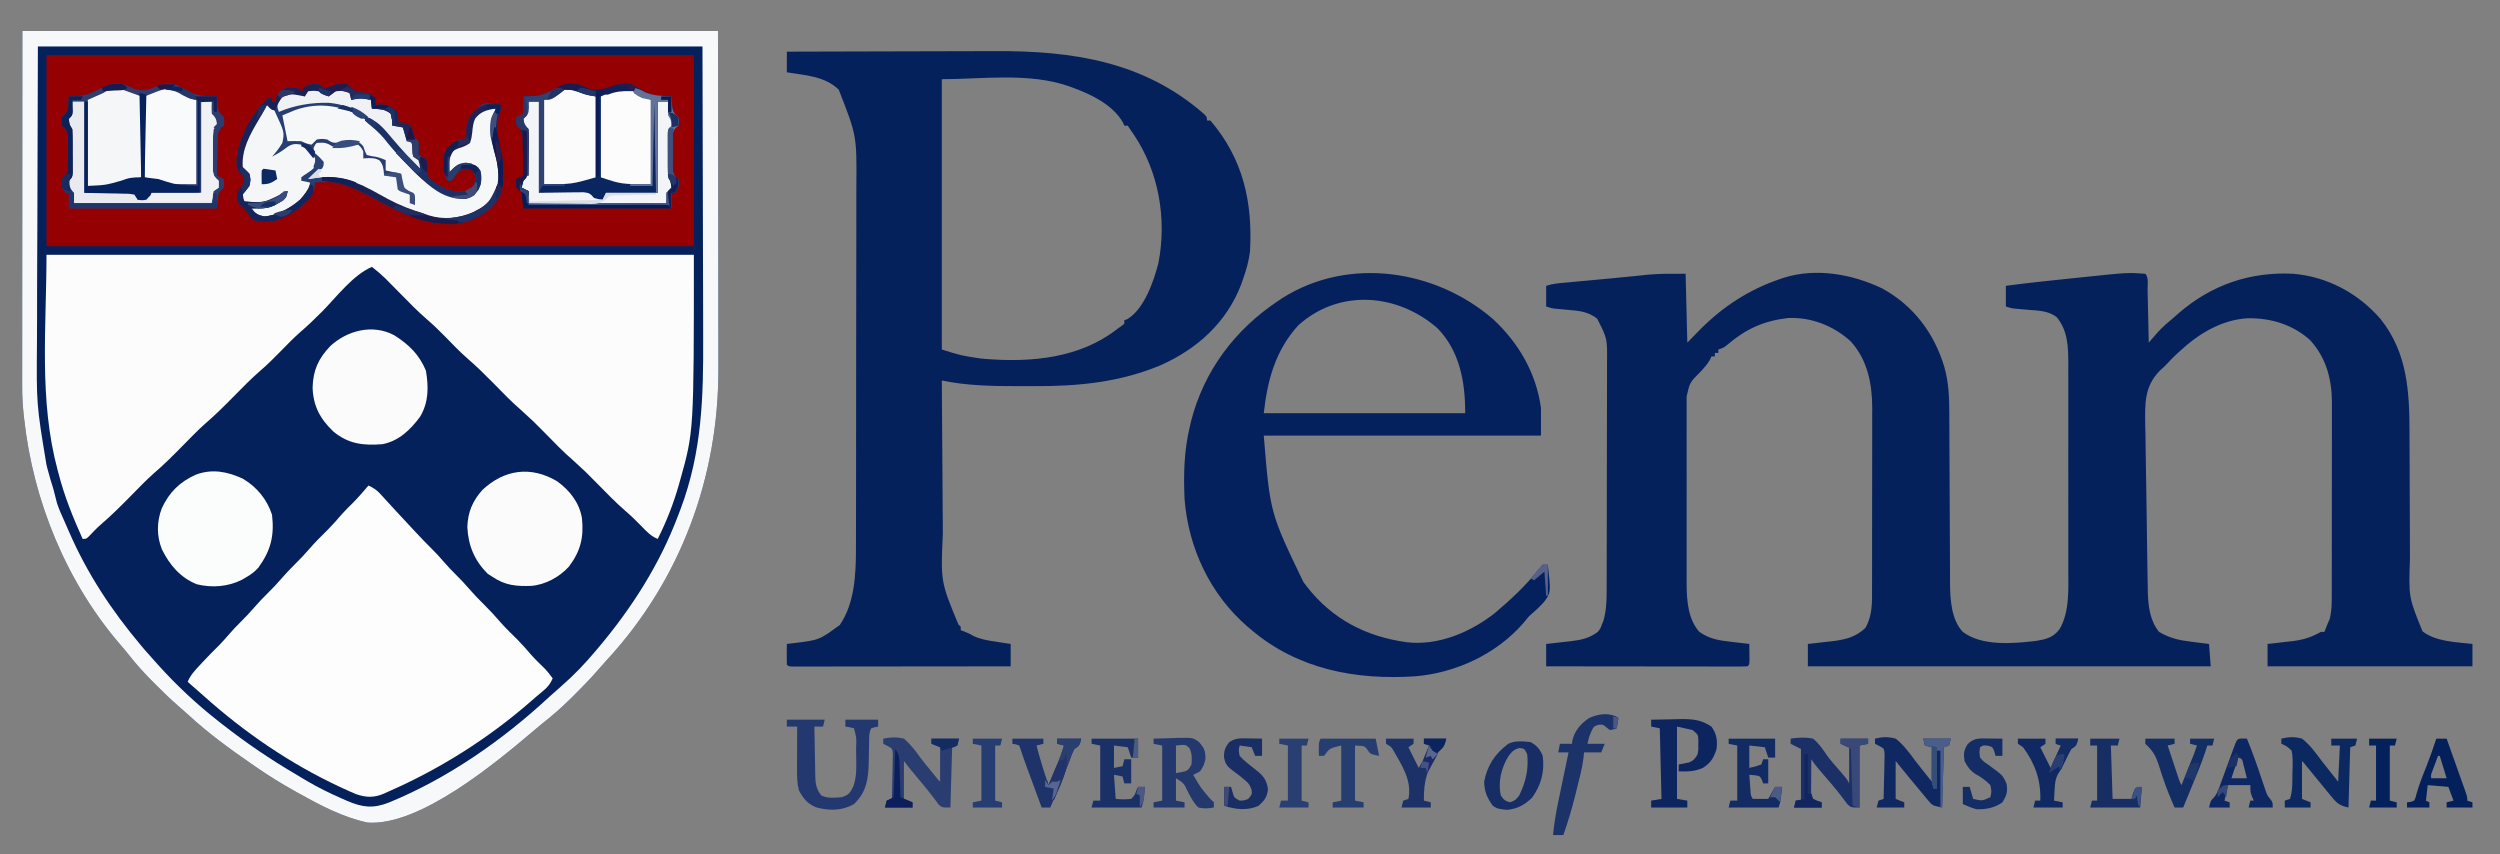 <?xml version="1.0" encoding="UTF-8"?>
<svg version="1.1" xmlns="http://www.w3.org/2000/svg" width="1452" height="496">
<rect width="100%" height="100%" fill="#808080" stroke="none"/>
<path d="M0 0 C133.32 0 266.64 0 404 0 C404.062 52.563 404.062 52.563 404.125 106.188 C404.143 117.221 404.161 128.254 404.18 139.622 C404.189 153.174 404.189 153.174 404.191 159.534 C404.193 163.943 404.2 168.351 404.211 172.759 C404.225 178.407 404.229 184.054 404.226 189.702 C404.227 191.759 404.231 193.816 404.238 195.874 C404.467 258.909 382.352 318.927 339.301 365.488 C337.419 367.542 335.595 369.625 333.777 371.734 C329.779 376.315 325.551 380.641 321.25 384.938 C320.456 385.731 319.662 386.524 318.843 387.342 C313.153 392.973 307.313 398.078 301 403 C299.509 404.252 298.018 405.504 296.534 406.763 C274.839 425.137 230.832 461.834 200.57 459.766 C186.299 456.705 173.644 450.057 161 443 C160.338 442.636 159.676 442.272 158.994 441.896 C150.712 437.339 142.771 432.383 135 427 C134.357 426.556 133.713 426.113 133.05 425.656 C120.314 416.856 107.863 407.783 96.477 397.266 C94.425 395.389 92.343 393.566 90.238 391.75 C85.845 387.914 81.683 383.875 77.562 379.75 C76.816 379.003 76.07 378.255 75.301 377.486 C70.575 372.707 66.154 367.866 62.016 362.566 C60.635 360.808 59.204 359.087 57.734 357.402 C25.77 320.747 6.221 273.061 1 225 C0.912 224.226 0.823 223.453 0.732 222.655 C0.113 216.96 -0.141 211.361 -0.12 205.635 C-0.121 204.751 -0.122 203.866 -0.123 202.955 C-0.124 200.013 -0.119 197.071 -0.114 194.128 C-0.113 191.975 -0.113 189.821 -0.114 187.667 C-0.114 181.918 -0.108 176.169 -0.101 170.42 C-0.096 165.019 -0.095 159.617 -0.095 154.215 C-0.089 138.435 -0.075 122.655 -0.062 106.875 C-0.042 71.606 -0.021 36.337 0 0 Z " fill="#04215C" transform="translate(13,18)"/>
<path d="M0 0 C0.495 19.8 0.495 19.8 1 40 C3.413 37.525 5.826 35.05 8.312 32.5 C21.77 18.948 36.891 9.136 55 3 C55.688 2.765 56.377 2.531 57.086 2.289 C75.863 -3.573 96.777 0.208 114.133 8.496 C132.256 18.362 144.458 34.539 150.312 54.25 C152.776 63.107 153.149 71.585 153.158 80.718 C153.163 81.868 153.168 83.019 153.173 84.205 C153.184 86.694 153.192 89.183 153.199 91.672 C153.211 95.621 153.23 99.569 153.252 103.518 C153.314 114.742 153.368 125.965 153.401 137.189 C153.42 143.399 153.449 149.609 153.489 155.818 C153.51 159.094 153.524 162.37 153.528 165.647 C153.533 169.31 153.556 172.972 153.583 176.635 C153.58 177.698 153.577 178.761 153.574 179.856 C153.676 189.149 154.314 200.953 161 208 C172.144 216.435 190.37 214.786 203.438 213.25 C209.255 212.307 213.471 211.36 217.164 206.453 C223.146 196.383 222.295 182.653 222.259 171.351 C222.262 169.946 222.265 168.542 222.269 167.137 C222.278 163.369 222.275 159.6 222.269 155.832 C222.264 151.865 222.268 147.898 222.271 143.931 C222.275 137.277 222.27 130.623 222.261 123.97 C222.25 116.3 222.253 108.63 222.264 100.961 C222.273 94.344 222.275 87.728 222.27 81.112 C222.266 77.174 222.266 73.236 222.273 69.298 C222.278 65.597 222.274 61.897 222.263 58.197 C222.259 56.207 222.265 54.217 222.271 52.227 C222.225 42.384 222.056 33.205 215.625 25.312 C210.786 21.404 204.816 21.428 198.875 20.938 C197.08 20.783 195.286 20.626 193.492 20.465 C192.702 20.399 191.911 20.333 191.097 20.265 C189 20 189 20 186 19 C186 15.04 186 11.08 186 7 C198.559 5.345 211.143 3.989 223.745 2.713 C225.959 2.487 228.172 2.259 230.385 2.026 C256.764 -0.741 256.764 -0.741 267 0 C269.107 2.107 268.259 6.713 268.316 9.629 C268.337 10.493 268.358 11.357 268.379 12.248 C268.445 15.019 268.504 17.791 268.562 20.562 C268.606 22.437 268.649 24.311 268.693 26.186 C268.801 30.79 268.902 35.395 269 40 C269.693 39.194 269.693 39.194 270.399 38.371 C271.323 37.304 271.323 37.304 272.266 36.215 C272.872 35.512 273.478 34.81 274.103 34.086 C277.145 30.741 280.535 27.894 284 25 C284.789 24.3 285.578 23.6 286.391 22.879 C305.437 6.427 327.818 -1.275 353 0 C372.941 1.77 390.652 11.31 403.687 26.348 C419.386 46.092 420.44 68.779 420.441 92.906 C420.453 95.521 420.467 98.135 420.481 100.75 C420.522 108.301 420.541 115.852 420.558 123.404 C420.582 133.672 420.621 143.939 420.675 154.207 C420.691 158.015 420.695 161.822 420.698 165.63 C419.92 187.77 419.92 187.77 428 207.688 C435.854 213.742 447.429 213.902 457 215 C457 219.29 457 223.58 457 228 C417.73 228 378.46 228 338 228 C338 223.71 338 219.42 338 215 C339.567 214.83 341.135 214.66 342.75 214.484 C344.833 214.24 346.917 213.996 349 213.75 C350.03 213.64 351.06 213.531 352.121 213.418 C358.615 212.632 363.299 211.193 369 208 C369.66 208 370.32 208 371 208 C371.683 206.34 372.346 204.672 373 203 C373.521 201.816 373.521 201.816 374.053 200.608 C375.468 195.216 375.286 189.944 375.275 184.392 C375.28 183.123 375.285 181.854 375.29 180.546 C375.304 177.075 375.304 173.604 375.302 170.132 C375.301 167.225 375.305 164.318 375.31 161.411 C375.321 154.544 375.322 147.677 375.316 140.81 C375.31 133.752 375.322 126.693 375.343 119.635 C375.361 113.556 375.367 107.477 375.364 101.397 C375.362 97.775 375.364 94.153 375.378 90.531 C375.393 86.482 375.384 82.433 375.372 78.384 C375.38 77.203 375.388 76.021 375.395 74.803 C375.31 61.163 372.086 48.901 362.785 38.625 C352.743 29.484 339.65 25.569 326.324 25.863 C311.166 26.755 297.923 34.862 287 45 C286.234 45.697 285.469 46.395 284.68 47.113 C283.211 48.513 281.783 49.957 280.405 51.446 C278 54 278 54 275.41 56.297 C266.408 65.54 266.803 75.197 266.943 87.605 C266.986 89.626 267.037 91.646 267.089 93.667 C267.17 97.163 267.194 100.659 267.225 104.156 C267.286 110.02 267.384 115.883 267.508 121.747 C267.667 129.25 267.765 136.753 267.844 144.258 C267.913 150.745 268.007 157.231 268.106 163.718 C268.137 165.787 268.164 167.857 268.192 169.926 C268.246 173.793 268.326 177.66 268.409 181.526 C268.423 182.661 268.437 183.796 268.452 184.965 C268.655 192.965 269.713 201.619 275 208 C281.251 211.7 286.837 212.91 294 213.75 C294.966 213.875 295.931 214 296.926 214.129 C299.282 214.432 301.641 214.718 304 215 C304.33 219.29 304.66 223.58 305 228 C227.78 228 150.56 228 71 228 C71 223.71 71 219.42 71 215 C72.567 214.83 74.135 214.66 75.75 214.484 C77.833 214.24 79.917 213.996 82 213.75 C83.03 213.64 84.06 213.531 85.121 213.418 C92.62 212.51 98.727 211.101 104.375 205.75 C108.615 198.574 108.292 190.742 108.275 182.656 C108.28 181.438 108.285 180.221 108.29 178.967 C108.302 175.646 108.304 172.326 108.302 169.005 C108.301 166.22 108.305 163.435 108.31 160.649 C108.321 154.068 108.322 147.487 108.316 140.905 C108.31 134.15 108.322 127.395 108.343 120.64 C108.361 114.813 108.367 108.986 108.364 103.159 C108.362 99.691 108.364 96.223 108.378 92.756 C108.393 88.877 108.384 84.999 108.372 81.121 C108.38 79.996 108.388 78.871 108.395 77.713 C108.304 63.617 105.604 49.952 95.875 39.25 C85.91 30.179 72.957 25.114 59.398 25.719 C45.136 27.391 34.967 32.096 24.094 41.363 C22 43 22 43 19 44 C19 44.66 19 45.32 19 46 C18.34 46 17.68 46 17 46 C17 46.66 17 47.32 17 48 C16.34 48 15.68 48 15 48 C14.642 48.835 14.642 48.835 14.277 49.688 C12.711 52.523 10.765 54.627 8.562 57 C2.458 63.09 2.458 63.09 0.619 71.108 C0.611 72.139 0.602 73.171 0.593 74.234 C0.599 75.36 0.606 76.486 0.612 77.646 C0.607 78.837 0.601 80.028 0.596 81.255 C0.585 84.52 0.588 87.785 0.597 91.05 C0.605 94.477 0.598 97.904 0.593 101.331 C0.587 107.094 0.595 112.858 0.609 118.621 C0.625 125.258 0.62 131.895 0.603 138.531 C0.59 144.246 0.588 149.959 0.596 155.674 C0.6 159.079 0.601 162.484 0.591 165.889 C0.583 169.699 0.595 173.508 0.612 177.318 C0.606 178.428 0.6 179.538 0.593 180.682 C0.668 190.022 1.494 200.771 8 208 C13.909 212.134 19.353 212.966 26.438 213.75 C27.455 213.875 28.473 214 29.521 214.129 C32.013 214.433 34.505 214.723 37 215 C37.027 216.979 37.046 218.958 37.062 220.938 C37.074 222.04 37.086 223.142 37.098 224.277 C37 227 37 227 36 228 C34.482 228.096 32.959 228.122 31.438 228.12 C29.959 228.122 29.959 228.122 28.451 228.124 C27.36 228.121 26.27 228.117 25.146 228.114 C23.434 228.114 23.434 228.114 21.688 228.114 C17.895 228.113 14.102 228.105 10.309 228.098 C7.687 228.096 5.065 228.094 2.443 228.093 C-3.765 228.09 -9.973 228.082 -16.182 228.072 C-23.248 228.061 -30.315 228.055 -37.381 228.05 C-51.921 228.04 -66.46 228.022 -81 228 C-81 223.71 -81 219.42 -81 215 C-79.421 214.83 -77.842 214.66 -76.215 214.484 C-74.122 214.24 -72.03 213.996 -69.938 213.75 C-68.899 213.64 -67.861 213.531 -66.791 213.418 C-60.594 212.67 -56.051 211.76 -51 208 C-49.403 205.973 -49.403 205.973 -48.625 203.688 C-48.329 202.969 -48.032 202.251 -47.727 201.512 C-46.192 196.205 -45.874 190.87 -45.86 185.372 C-45.854 184.08 -45.848 182.788 -45.842 181.456 C-45.841 180.041 -45.84 178.626 -45.839 177.211 C-45.834 175.708 -45.829 174.204 -45.824 172.7 C-45.811 168.63 -45.804 164.56 -45.8 160.49 C-45.797 157.943 -45.793 155.397 -45.788 152.85 C-45.775 144.873 -45.765 136.895 -45.761 128.918 C-45.757 119.727 -45.739 110.537 -45.71 101.347 C-45.688 94.229 -45.678 87.111 -45.677 79.993 C-45.676 75.748 -45.67 71.503 -45.652 67.258 C-45.636 63.264 -45.634 59.27 -45.642 55.276 C-45.643 53.815 -45.639 52.355 -45.629 50.894 C-45.505 37.591 -45.505 37.591 -51.375 26.062 C-56.712 21.869 -62.07 21.509 -68.625 20.938 C-70.326 20.783 -72.026 20.626 -73.727 20.465 C-74.849 20.366 -74.849 20.366 -75.995 20.265 C-78 20 -78 20 -81 19 C-81 15.04 -81 11.08 -81 7 C-77.137 5.712 -73.289 5.464 -69.258 5.098 C-68.38 5.015 -67.501 4.932 -66.597 4.847 C-63.773 4.582 -60.949 4.322 -58.125 4.062 C-55.378 3.806 -52.632 3.549 -49.885 3.292 C-48.041 3.12 -46.197 2.949 -44.352 2.78 C-39.719 2.354 -35.088 1.91 -30.46 1.425 C-29.552 1.332 -28.645 1.24 -27.709 1.144 C-26.026 0.971 -24.342 0.792 -22.66 0.606 C-15.006 -0.17 -7.836 0 0 0 Z " fill="#05215C" transform="translate(979,159)"/>
<path d="M0 0 C124.08 0 248.16 0 376 0 C376 36.63 376 73.26 376 111 C251.92 111 127.84 111 0 111 C0 74.37 0 37.74 0 0 Z " fill="#950002" transform="translate(27,32)"/>
<path d="M0 0 C124.08 0 248.16 0 376 0 C376 102.531 376 102.531 368 131 C367.769 131.826 367.538 132.652 367.3 133.503 C364.163 144.512 360.161 154.786 355 165 C351.068 163.411 348.67 160.837 345.75 157.812 C342.704 154.665 339.657 151.67 336.328 148.824 C330.428 143.722 325.036 138.093 319.563 132.543 C312.964 125.83 312.964 125.83 306 119.5 C300.191 114.531 294.926 108.982 289.563 103.543 C282.964 96.83 282.964 96.83 276 90.5 C270.191 85.531 264.926 79.982 259.563 74.543 C254.498 69.412 249.407 64.392 243.926 59.703 C239.518 55.805 235.476 51.512 231.355 47.316 C228.062 43.987 224.761 40.741 221.199 37.699 C215.603 32.885 210.494 27.563 205.312 22.312 C203.291 20.264 201.266 18.219 199.238 16.176 C197.909 14.829 197.909 14.829 196.552 13.454 C194.139 11.134 191.649 9.044 189 7 C177.96 11.754 168.469 24.449 160.207 32.83 C155.927 37.154 151.586 41.292 146.97 45.253 C143.312 48.497 139.924 52.014 136.5 55.5 C132.492 59.581 128.505 63.624 124.156 67.344 C118.82 71.935 113.939 76.991 109 82 C103.512 87.567 98.026 93.056 92.082 98.141 C87.521 102.214 83.292 106.647 79 111 C73.512 116.567 68.026 122.056 62.082 127.141 C57.521 131.214 53.292 135.647 49 140 C43.368 145.712 37.742 151.362 31.64 156.579 C29.075 158.802 26.774 161.251 24.445 163.715 C23 165 23 165 21 165 C15.385 152.534 10.4 140.251 7 127 C6.821 126.336 6.643 125.673 6.458 124.989 C-4.521 84.106 0 42.099 0 0 Z " fill="#FCFCFD" transform="translate(27,148)"/>
<path d="M0 0 C19.308 -0.07 38.616 -0.123 57.924 -0.155 C66.891 -0.171 75.859 -0.192 84.826 -0.226 C92.653 -0.256 100.479 -0.276 108.306 -0.282 C112.441 -0.286 116.575 -0.295 120.709 -0.317 C165.786 -0.549 207.46 5.603 242.418 36.336 C244 38 244 38 244 40 C244.66 40 245.32 40 246 40 C264.969 62.178 270.611 87.266 269 116 C268.331 121.567 266.877 126.714 265 132 C264.626 133.07 264.252 134.14 263.867 135.242 C255.402 157.274 238.408 172.637 217.168 182.089 C193.778 191.919 169.637 194.359 144.509 194.261 C141.269 194.25 138.029 194.261 134.789 194.273 C119.851 194.283 104.678 194.064 90 191 C90.084 205.196 90.18 219.393 90.288 233.589 C90.337 240.182 90.384 246.775 90.422 253.369 C90.459 259.742 90.505 266.116 90.558 272.49 C90.576 274.91 90.592 277.331 90.603 279.752 C89.334 307.834 89.334 307.834 99.66 332.73 C100.102 333.149 100.544 333.568 101 334 C101 334.66 101 335.32 101 336 C101.701 336.268 102.403 336.536 103.125 336.812 C106 338 106 338 108.594 339.469 C112.817 341.367 116.82 342.023 121.375 342.688 C122.206 342.817 123.038 342.947 123.895 343.08 C125.928 343.396 127.964 343.699 130 344 C130 348.29 130 352.58 130 357 C113.198 357.023 96.396 357.041 79.593 357.052 C71.792 357.057 63.991 357.064 56.19 357.075 C49.393 357.085 42.596 357.092 35.799 357.094 C32.198 357.095 28.597 357.098 24.996 357.106 C20.982 357.114 16.969 357.114 12.955 357.114 C11.753 357.117 10.55 357.121 9.311 357.124 C8.224 357.123 7.137 357.122 6.018 357.12 C5.067 357.121 4.117 357.122 3.138 357.123 C1 357 1 357 0 356 C-0.072 353.98 -0.084 351.958 -0.062 349.938 C-0.053 348.833 -0.044 347.728 -0.035 346.59 C-0.018 345.308 -0.018 345.308 0 344 C1.256 343.853 2.511 343.706 3.805 343.555 C18.858 341.726 18.858 341.726 30.785 332.949 C39.366 320.405 40.155 303.456 40.14 288.752 C40.143 287.77 40.146 286.788 40.149 285.776 C40.158 282.512 40.16 279.247 40.161 275.983 C40.166 273.632 40.171 271.28 40.176 268.928 C40.189 262.556 40.196 256.183 40.2 249.811 C40.203 245.821 40.207 241.831 40.212 237.841 C40.224 226.763 40.234 215.686 40.238 204.608 C40.238 203.901 40.238 203.193 40.238 202.464 C40.238 201.755 40.239 201.046 40.239 200.315 C40.239 198.879 40.24 197.442 40.24 196.006 C40.241 194.937 40.241 194.937 40.241 193.846 C40.245 182.325 40.262 170.803 40.286 159.282 C40.309 147.413 40.322 135.544 40.323 123.675 C40.324 117.027 40.33 110.38 40.348 103.732 C40.364 97.469 40.366 91.205 40.358 84.941 C40.357 82.659 40.361 80.376 40.371 78.094 C40.618 48.811 40.618 48.811 30.125 22.062 C22.009 14.185 10.697 13.764 0 12 C0 8.04 0 4.08 0 0 Z M90 16 C90 67.81 90 119.62 90 173 C101.407 176.557 101.407 176.557 112.875 178.25 C113.73 178.324 114.585 178.399 115.466 178.476 C142.009 180.629 170.396 177.995 192 161 C192.749 160.478 193.498 159.956 194.27 159.418 C194.841 158.95 195.412 158.482 196 158 C196 157.34 196 156.68 196 156 C196.853 155.687 196.853 155.687 197.723 155.367 C207.705 149.374 213.023 133.352 215.812 122.812 C220.748 97.198 216.115 69.874 201.516 48.172 C201.015 47.455 200.515 46.738 200 46 C199.01 44.515 199.01 44.515 198 43 C197.34 43 196.68 43 196 43 C195.763 42.43 195.526 41.86 195.281 41.273 C189.348 30.746 176.509 24.707 165.625 20.75 C164.618 20.38 164.618 20.38 163.592 20.003 C140.375 12.014 113.068 16 90 16 Z " fill="#04215C" transform="translate(457,30)"/>
<path d="M0 0 C2.865 1.289 4.813 2.595 6.926 4.914 C7.468 5.503 8.01 6.091 8.568 6.697 C9.144 7.333 9.719 7.97 10.312 8.625 C11.56 9.982 12.807 11.339 14.055 12.695 C14.7 13.401 15.346 14.106 16.011 14.833 C19.296 18.411 22.616 21.956 25.938 25.5 C26.539 26.145 27.141 26.791 27.761 27.456 C30.7 30.597 33.673 33.691 36.727 36.723 C39.07 39.05 41.308 41.41 43.438 43.938 C45.856 46.746 48.359 49.4 51 52 C53.579 54.54 56.022 57.125 58.375 59.875 C61.116 63.067 64.007 66.043 67 69 C70.564 72.521 73.903 76.132 77.156 79.938 C80.152 83.289 83.389 86.396 86.586 89.555 C89.282 92.286 91.782 95.138 94.273 98.055 C96.785 100.885 99.485 103.51 102.203 106.141 C103.99 107.99 105.503 109.912 107 112 C105.653 115.072 104.252 116.915 101.688 119.062 C100.966 119.671 100.244 120.279 99.5 120.906 C98.675 121.597 97.85 122.288 97 123 C96.093 123.794 95.185 124.588 94.25 125.406 C69.497 146.986 41.12 164.903 11 178 C10.016 178.457 10.016 178.457 9.013 178.922 C3.288 181.386 -1.361 181.277 -7.214 179.223 C-9.638 178.239 -12.005 177.172 -14.375 176.062 C-15.246 175.661 -16.118 175.259 -17.016 174.845 C-45.547 161.478 -72.013 143.38 -95.455 122.382 C-97.599 120.464 -99.768 118.576 -101.938 116.688 C-102.959 115.792 -103.98 114.896 -105 114 C-103.378 110.071 -100.682 107.242 -97.812 104.188 C-97.318 103.654 -96.823 103.121 -96.313 102.571 C-93.153 99.18 -89.915 95.883 -86.605 92.637 C-84.844 90.841 -83.204 88.969 -81.562 87.062 C-79.144 84.254 -76.641 81.6 -74 79 C-71.4 76.44 -68.937 73.832 -66.562 71.062 C-63.993 68.072 -61.307 65.269 -58.5 62.5 C-55.714 59.751 -53.047 56.971 -50.5 54 C-47.953 51.029 -45.286 48.249 -42.5 45.5 C-39.734 42.772 -37.087 40.015 -34.562 37.062 C-31.058 32.972 -27.248 29.233 -23.418 25.449 C-20.694 22.69 -18.165 19.808 -15.645 16.863 C-13.466 14.395 -11.126 12.114 -8.777 9.809 C-5.698 6.676 -2.853 3.338 0 0 Z " fill="#FDFDFE" transform="translate(214,282)"/>
<path d="M0 0 C14.872 13.764 25.161 31.454 27.875 51.688 C27.875 56.968 27.875 62.248 27.875 67.688 C-25.255 67.688 -78.385 67.688 -133.125 67.688 C-129.462 112.577 -129.462 112.577 -110.125 152.688 C-109.425 153.618 -108.725 154.549 -108.004 155.508 C-93.128 174.432 -73.72 184.418 -50.125 187.688 C-31.788 189.85 -13.177 181.919 0.938 170.875 C10.108 163.187 19.298 154.59 26.695 145.168 C27.415 144.349 28.134 143.531 28.875 142.688 C29.865 142.688 30.855 142.688 31.875 142.688 C33.653 158.849 33.653 158.849 29.672 164.273 C26.979 167.339 23.93 169.99 20.875 172.688 C19.682 174.061 18.512 175.455 17.375 176.875 C1.801 194.7 -21.778 205.529 -45.146 207.493 C-79.637 209.74 -113.138 203.479 -140.125 180.688 C-141.343 179.67 -141.343 179.67 -142.586 178.633 C-164.184 159.959 -176.885 133.078 -179.125 104.688 C-179.772 90.414 -179.46 76.604 -176.125 62.688 C-175.858 61.527 -175.591 60.367 -175.316 59.172 C-167.839 30.059 -149.926 6.242 -125.125 -10.312 C-124.156 -10.966 -123.186 -11.62 -122.188 -12.293 C-83.688 -36.516 -33.331 -28.767 0 0 Z M-113.125 3.688 C-126.419 18.324 -130.997 35.534 -133.125 54.688 C-94.515 54.688 -55.905 54.688 -16.125 54.688 C-16.125 36.719 -19.164 18.795 -32.223 5.352 C-55.469 -14.983 -89.418 -17.742 -113.125 3.688 Z " fill="#05215D" transform="translate(867.125,185.312)"/>
<path d="M0 0 C133.32 0 266.64 0 404 0 C404.062 52.563 404.062 52.563 404.125 106.188 C404.143 117.221 404.161 128.254 404.18 139.622 C404.189 153.174 404.189 153.174 404.191 159.534 C404.193 163.943 404.2 168.351 404.211 172.759 C404.225 178.407 404.229 184.054 404.226 189.702 C404.227 191.759 404.231 193.816 404.238 195.874 C404.467 258.909 382.352 318.927 339.301 365.488 C337.419 367.542 335.595 369.625 333.777 371.734 C329.779 376.315 325.551 380.641 321.25 384.938 C320.456 385.731 319.662 386.524 318.843 387.342 C313.153 392.973 307.313 398.078 301 403 C299.509 404.252 298.018 405.504 296.534 406.763 C274.839 425.137 230.832 461.834 200.57 459.766 C186.299 456.705 173.644 450.057 161 443 C160.338 442.636 159.676 442.272 158.994 441.896 C150.712 437.339 142.771 432.383 135 427 C134.357 426.556 133.713 426.113 133.05 425.656 C120.314 416.856 107.863 407.783 96.477 397.266 C94.425 395.389 92.343 393.566 90.238 391.75 C85.845 387.914 81.683 383.875 77.562 379.75 C76.816 379.003 76.07 378.255 75.301 377.486 C70.575 372.707 66.154 367.866 62.016 362.566 C60.635 360.808 59.204 359.087 57.734 357.402 C25.77 320.747 6.221 273.061 1 225 C0.912 224.226 0.823 223.453 0.732 222.655 C0.113 216.96 -0.141 211.361 -0.12 205.635 C-0.121 204.751 -0.122 203.866 -0.123 202.955 C-0.124 200.013 -0.119 197.071 -0.114 194.128 C-0.113 191.975 -0.113 189.821 -0.114 187.667 C-0.114 181.918 -0.108 176.169 -0.101 170.42 C-0.096 165.019 -0.095 159.617 -0.095 154.215 C-0.089 138.435 -0.075 122.655 -0.062 106.875 C-0.042 71.606 -0.021 36.337 0 0 Z M9 9 C8.897 43.898 8.794 78.795 8.688 114.75 C8.642 125.72 8.596 136.689 8.55 147.991 C8.533 157.929 8.533 157.929 8.523 167.866 C8.518 172.251 8.5 176.635 8.472 181.02 C8.164 216.809 8.164 216.809 14 252 C14.298 253.177 14.298 253.177 14.602 254.378 C15.616 258.295 16.775 262.145 18 266 C18.715 268.732 19.414 271.466 20.094 274.207 C21.148 277.455 22.5 280.491 23.912 283.597 C24.962 285.915 25.972 288.247 26.973 290.586 C37.596 315.091 51.826 336.624 69 357 C69.646 357.767 70.292 358.534 70.957 359.324 C72.61 361.243 74.298 363.124 76 365 C77.267 366.421 77.267 366.421 78.559 367.871 C89.411 379.936 101.205 391.011 114 401 C114.932 401.732 114.932 401.732 115.882 402.479 C129.717 413.333 144.023 423.065 159.199 431.938 C160.915 432.95 162.616 433.986 164.316 435.023 C171.299 439.195 178.426 442.684 185.875 445.938 C186.755 446.327 187.635 446.717 188.542 447.119 C197.543 450.948 203.616 451.762 212.958 448.078 C247.359 433.94 279.053 411.787 306.219 386.562 C308.508 384.453 310.825 382.4 313.188 380.375 C320.363 374.137 326.9 367.283 333 360 C333.448 359.471 333.897 358.942 334.358 358.396 C353.941 335.201 370.338 309.511 381 281 C381.459 279.802 381.918 278.605 382.391 277.371 C394.737 244.304 395.58 212.66 395.405 177.8 C395.382 172.434 395.381 167.068 395.378 161.701 C395.358 146.093 395.302 130.484 395.25 114.875 C395.126 62.467 395.126 62.467 395 9 C267.62 9 140.24 9 9 9 Z " fill="#F7F8FA" transform="translate(13,18)"/>
<path d="M0 0 C0.99 0.66 1.98 1.32 3 2 C5.634 1.679 7.627 1.186 10 0 C13.375 -0.312 13.375 -0.312 17 0 C17.598 0.619 18.196 1.238 18.812 1.875 C21.826 4.803 24.687 4.916 28.758 5.508 C31 6 31 6 33 8 C33 9.32 33 10.64 33 12 C34.031 11.897 35.062 11.794 36.125 11.688 C41.255 12.101 42.57 13.236 46 17 C46.375 19.812 46.375 19.812 46 22 C46.949 22.124 47.898 22.247 48.875 22.375 C52 23 52 23 54 25 C54.667 27 55.333 29 56 31 C56.99 31.99 56.99 31.99 58 33 C58.27 35.688 58.087 38.291 58 41 C58.639 41.289 59.279 41.578 59.938 41.875 C62 43 62 43 63 45 C62.835 46.217 62.67 47.434 62.5 48.688 C62.433 51.768 62.732 52.711 64.859 55.012 C71.543 60.221 76.443 62.946 85 62 C88.056 61.152 88.056 61.152 90 59 C91.335 54.4 91.335 54.4 89.938 50 C87.937 48.788 87.937 48.788 85.125 48.938 C80.884 50.38 79.697 52.479 77 56 C76.34 56 75.68 56 75 56 C72.012 51.016 72.375 45.63 73 40 C75.189 36.028 77.917 33.939 82 32 C83.32 32 84.64 32 86 32 C85.965 31.42 85.93 30.84 85.895 30.242 C85.714 25.022 85.964 21.452 89 17 C94.995 11.101 94.995 11.101 98.945 10.902 C100.964 10.935 102.982 10.967 105 11 C105.968 13.613 106.135 14.676 105.043 17.297 C102.515 23.849 103.601 31.153 105.5 37.75 C108.202 47.516 108.596 57.819 104 67 C98.745 74.727 90.082 79.146 81 81 C62.266 82.605 46.371 74.018 30.384 65.315 C21.967 60.785 13.6 56.329 3.812 56.75 C2.705 56.786 1.598 56.822 0.457 56.859 C-0.354 56.906 -1.165 56.952 -2 57 C-2.104 57.907 -2.209 58.815 -2.316 59.75 C-3.562 65.672 -7.684 69.387 -12.547 72.773 C-14.999 74.261 -17.462 75.665 -20 77 C-20.628 77.373 -21.256 77.745 -21.902 78.129 C-26.656 80.103 -32.002 79.828 -37 79 C-39.751 77.08 -41.221 74.799 -43 72 C-43.784 71.319 -44.568 70.639 -45.375 69.938 C-47 68 -47 68 -47.5 65.062 C-46.895 61.359 -45.334 59.861 -43 57 C-42.914 54.843 -42.914 54.843 -44 53 C-44.503 52.564 -45.005 52.129 -45.523 51.68 C-48.038 48.819 -47.583 45.966 -47.477 42.297 C-45.711 30.08 -38.519 15.887 -29 8 C-28.34 8 -27.68 8 -27 8 C-27 8.66 -27 9.32 -27 10 C-26.34 10 -25.68 10 -25 10 C-24.907 9.134 -24.907 9.134 -24.812 8.25 C-23.617 4.938 -21.984 3.816 -19 2 C-14.573 1.542 -12.737 1.508 -9 4 C-9 3.34 -9 2.68 -9 2 C-5.53 -0.313 -4.075 -0.34 0 0 Z " fill="#263E71" transform="translate(185,49)"/>
<path d="M0 0 C2.34 0.985 4.673 1.985 7 3 C11.042 3.616 14.237 3.389 17.938 1.5 C22.124 -0.55 25.422 -0.926 30 0 C32.566 1.312 32.566 1.312 35.25 2.938 C41.353 6.617 46.982 6.978 54 7 C54.056 7.922 54.056 7.922 54.113 8.863 C54.179 9.672 54.245 10.48 54.312 11.312 C54.371 12.113 54.429 12.914 54.488 13.738 C55.09 16.396 56.036 17.192 58 19 C58.375 21.5 58.375 21.5 58 24 C57.508 24.423 57.016 24.846 56.509 25.282 C54.323 27.77 54.568 29.709 54.488 32.98 C54.435 34.726 54.435 34.726 54.381 36.506 C54.358 37.721 54.336 38.936 54.312 40.188 C54.278 41.414 54.244 42.641 54.209 43.904 C54.126 46.936 54.057 49.968 54 53 C55.32 53.66 56.64 54.32 58 55 C58.188 57.312 58.188 57.312 58 60 C57.01 60.99 56.02 61.98 55 63 C54.67 65.97 54.34 68.94 54 72 C25.62 72 -2.76 72 -32 72 C-32 69.03 -32 66.06 -32 63 C-32.66 63 -33.32 63 -34 63 C-36.155 59.767 -36.469 58.748 -36 55 C-35.507 54.57 -35.014 54.14 -34.505 53.697 C-32.36 51.279 -32.612 49.538 -32.602 46.344 C-32.598 45.239 -32.594 44.134 -32.59 42.996 C-32.601 41.842 -32.613 40.689 -32.625 39.5 C-32.613 38.346 -32.602 37.193 -32.59 36.004 C-32.594 34.899 -32.598 33.794 -32.602 32.656 C-32.605 31.644 -32.608 30.631 -32.612 29.588 C-33.059 26.605 -33.786 25.925 -36 24 C-36.375 21.5 -36.375 21.5 -36 19 C-35.511 18.55 -35.023 18.1 -34.52 17.637 C-32.559 15.525 -32.518 14.152 -32.312 11.312 C-32.214 10.1 -32.214 10.1 -32.113 8.863 C-32.076 8.248 -32.039 7.634 -32 7 C-31.345 6.997 -30.69 6.995 -30.016 6.992 C-24.176 6.745 -20.03 5.753 -14.875 2.938 C-9.717 0.162 -5.818 -1.184 0 0 Z " fill="#2E3D6D" transform="translate(72,49)"/>
<path d="M0 0 C2.346 0.971 4.68 1.969 7 3 C11.29 3.477 14.442 2.939 18.438 1.5 C22.675 0.021 26.541 -1.038 31 0 C33.747 1.429 36.376 3.012 39.035 4.598 C43.862 6.881 48.727 6.982 54 7 C54.056 7.922 54.056 7.922 54.113 8.863 C54.179 9.672 54.245 10.48 54.312 11.312 C54.371 12.113 54.429 12.914 54.488 13.738 C55.09 16.396 56.036 17.192 58 19 C58.375 21.5 58.375 21.5 58 24 C57.505 24.43 57.011 24.86 56.501 25.303 C54.361 27.722 54.612 29.464 54.602 32.656 C54.598 33.761 54.594 34.866 54.59 36.004 C54.601 37.158 54.613 38.311 54.625 39.5 C54.613 40.654 54.602 41.807 54.59 42.996 C54.594 44.101 54.598 45.206 54.602 46.344 C54.607 47.863 54.607 47.863 54.612 49.412 C55.059 52.395 55.789 53.073 58 55 C58.469 58.748 58.155 59.767 56 63 C55.34 63 54.68 63 54 63 C54 65.97 54 68.94 54 72 C25.62 72 -2.76 72 -32 72 C-32.33 69.03 -32.66 66.06 -33 63 C-33.99 62.01 -34.98 61.02 -36 60 C-36.188 57.312 -36.188 57.312 -36 55 C-34.68 54.34 -33.36 53.68 -32 53 C-32.081 48.728 -32.194 44.458 -32.312 40.188 C-32.346 38.365 -32.346 38.365 -32.381 36.506 C-32.416 35.342 -32.452 34.179 -32.488 32.98 C-32.514 31.907 -32.541 30.833 -32.568 29.727 C-33.055 26.654 -33.731 25.984 -36 24 C-36.188 21.312 -36.188 21.312 -36 19 C-34.68 18.34 -33.36 17.68 -32 17 C-32 13.7 -32 10.4 -32 7 C-31.261 6.997 -30.523 6.995 -29.762 6.992 C-23.761 6.763 -19.501 6.061 -14.312 2.938 C-9.373 -0.019 -5.704 -1.139 0 0 Z " fill="#0A2660" transform="translate(336,49)"/>
<path d="M0 0 C6.297 4.852 11.367 10.043 16.312 16.25 C31.404 35.051 31.404 35.051 52.652 44.496 C57.389 44.737 59.526 44.753 63.375 41.75 C65.624 38.388 65.919 35.158 65.664 31.18 C65.367 29.036 65.367 29.036 63.688 27.125 C59.397 25.475 55.559 25.751 51.25 27.188 C50.92 28.177 50.59 29.168 50.25 30.188 C49.59 30.188 48.93 30.188 48.25 30.188 C47.343 20.601 47.343 20.601 49.41 17.379 C52.48 14.733 55.352 13.838 59.25 13.188 C59.325 12.402 59.4 11.617 59.477 10.809 C60.37 3.674 61.632 -1.095 67.25 -5.812 C69.959 -7.167 72.259 -6.878 75.25 -6.812 C74.92 -5.864 74.59 -4.915 74.25 -3.938 C72.162 3.657 73.085 10.054 75.25 17.562 C77.724 26.199 78.985 34.032 75.312 42.5 C71.286 49.555 64.717 54.566 56.883 56.75 C36.672 60.108 20.173 50.703 2.758 41.93 C2.049 41.573 1.341 41.216 0.611 40.849 C-0.703 40.184 -2.015 39.514 -3.323 38.839 C-12.139 34.287 -12.139 34.287 -21.812 32.938 C-22.647 32.963 -23.481 32.989 -24.34 33.016 C-27.52 33.242 -30.609 33.641 -33.75 34.188 C-31.172 31.54 -28.834 29.243 -25.75 27.188 C-26.192 24.207 -26.87 23.046 -28.875 20.688 C-30.75 18.188 -30.75 18.188 -30.562 15.938 C-29.75 14.188 -29.75 14.188 -28.75 13.188 C-24.718 12.925 -23.191 12.893 -19.75 15.188 C-15.096 15.53 -15.096 15.53 -10.75 14.188 C-7.812 13.875 -7.812 13.875 -4.75 14.188 C-2.875 15.938 -2.875 15.938 -1.75 18.188 C-1.75 19.508 -1.75 20.828 -1.75 22.188 C-0.141 22.095 -0.141 22.095 1.5 22 C5.25 22.188 5.25 22.188 7.625 23.312 C9.797 25.818 9.961 27.938 10.25 31.188 C11.384 31.332 12.519 31.476 13.688 31.625 C17.25 32.188 17.25 32.188 18.25 33.188 C18.312 34.301 18.374 35.415 18.438 36.562 C18.84 38.357 18.84 38.357 19.25 40.188 C21.216 41.253 23.217 42.256 25.25 43.188 C26 45.812 26 45.812 26.25 48.188 C26.91 48.517 27.57 48.847 28.25 49.188 C27.619 45.767 27.619 45.767 26.25 42.188 C25.404 41.713 24.559 41.239 23.688 40.75 C21.25 39.188 21.25 39.188 20.703 37.234 C20.465 35.227 20.349 33.206 20.25 31.188 C17.28 30.527 14.31 29.867 11.25 29.188 C11.25 27.207 11.25 25.227 11.25 23.188 C8.412 21.936 6.173 21.18 3.062 20.875 C2.134 20.648 1.206 20.421 0.25 20.188 C-0.875 17.812 -0.875 17.812 -1.75 15.188 C-3.335 13.355 -3.335 13.355 -5.75 12.188 C-9.167 12.117 -9.167 12.117 -12.812 12.625 C-19.436 13.397 -19.436 13.397 -22.75 11.188 C-25.75 10.771 -25.75 10.771 -28.75 11.188 C-29.769 12.168 -30.772 13.166 -31.75 14.188 C-34.075 13.906 -35.659 13.233 -37.75 12.188 C-39.123 12.119 -40.5 12.103 -41.875 12.125 C-43.154 12.146 -44.432 12.166 -45.75 12.188 C-46.75 7.188 -47.75 2.188 -48.75 -2.812 C-47.19 -3.464 -45.627 -4.108 -44.062 -4.75 C-43.192 -5.11 -42.322 -5.469 -41.426 -5.84 C-27.309 -10.971 -12.065 -8.419 0 0 Z " fill="#F6F7F9" transform="translate(212.75,69.812)"/>
<path d="M0 0 C7.322 5.292 12.964 12.431 14.449 21.492 C15.594 32.662 13.634 40.629 6.844 49.617 C1.378 55.641 -6.854 60.119 -14.992 60.766 C-23.699 61.067 -30.128 60.549 -37.551 55.492 C-38.458 54.915 -39.366 54.337 -40.301 53.742 C-47.975 46.068 -51.582 37.42 -52.113 26.68 C-51.891 18.107 -49.129 11.512 -43.43 5.109 C-30.717 -6.832 -15.332 -9.063 0 0 Z " fill="#FBFBFC" transform="translate(323.551,279.508)"/>
<path d="M0 0 C8.57 5.425 14.462 11.119 18.461 20.57 C20.032 29.996 20.123 38.952 15.086 47.32 C9.511 54.925 2.655 61.549 -6.914 63.32 C-17.945 64.168 -26.559 63.174 -35.227 56.008 C-42.948 48.691 -47.002 41.195 -47.352 30.445 C-47.082 20.325 -44.013 13.609 -37.062 6.297 C-27.141 -2.831 -12.41 -6.597 0 0 Z " fill="#FBFBFC" transform="translate(228.914,194.68)"/>
<path d="M0 0 C8.118 4.799 14.089 11.979 17 21 C18.388 33.183 16.337 41.599 9.102 51.633 C6.925 54.084 4.95 55.546 2.125 57.188 C1.303 57.676 0.48 58.165 -0.367 58.668 C-8.548 62.807 -17.764 63.509 -26.695 61.348 C-36.312 57.444 -42.492 50.134 -47 41 C-50.065 33.197 -50.005 25.045 -47.035 17.227 C-42.64 7.774 -36.604 1.889 -27.125 -2.375 C-17.627 -5.821 -9.055 -4.13 0 0 Z " fill="#FBFCFC" transform="translate(141,278)"/>
<path d="M0 0 C3 1 3 1 4.605 3.66 C10.258 15.816 10.258 15.816 9 22 C7.251 24.91 5.26 27.471 3 30 C7.734 27.419 7.734 27.419 12.062 24.25 C14.929 22.401 16.651 22.464 20 23 C23.971 25.725 27.149 28.488 29 33 C28.355 36.438 26.102 37.73 23.375 39.625 C22.743 40.03 22.112 40.435 21.461 40.852 C20.979 41.231 20.497 41.61 20 42 C20 42.66 20 43.32 20 44 C21.65 44.33 23.3 44.66 25 45 C24.897 49.206 23.87 51.557 21.062 54.562 C16.896 58.453 12.159 60.693 7 63 C6.323 63.369 5.646 63.737 4.949 64.117 C1.692 65.592 -1.498 65.481 -5 65 C-7.5 63.625 -7.5 63.625 -9 62 C-9 61.34 -9 60.68 -9 60 C-8.227 59.914 -7.453 59.827 -6.656 59.738 C0.037 58.835 5.901 57.708 11 53 C11.33 52.01 11.66 51.02 12 50 C11.06 50.632 11.06 50.632 10.102 51.277 C9.284 51.825 8.467 52.373 7.625 52.938 C6.813 53.483 6.001 54.028 5.164 54.59 C1.247 57.142 -1.301 57.163 -6 57.188 C-7.887 57.209 -7.887 57.209 -9.812 57.23 C-13 57 -13 57 -15 55 C-14.741 52.409 -14.144 51.167 -12.438 49.188 C-10.337 45.991 -10.533 43.739 -11 40 C-11.681 39.381 -12.361 38.763 -13.062 38.125 C-15 36 -15 36 -15.062 32.062 C-13.114 20.215 -7.227 9.43 0 0 Z " fill="#F4F6F8" transform="translate(155,61)"/>
<path d="M0 0 C5.445 1.98 5.445 1.98 11 4 C11 19.51 11 35.02 11 51 C8.03 51.66 5.06 52.32 2 53 C0.598 53.536 -0.805 54.072 -2.25 54.625 C-7 56 -7 56 -20 56 C-20 39.5 -20 23 -20 6 C-17.03 4.68 -14.06 3.36 -11 2 C-6.955 -0.696 -4.844 -0.404 0 0 Z " fill="#F5F6F8" transform="translate(71,52)"/>
<path d="M0 0 C2.19 1.123 4.149 2.364 6.141 3.809 C8.222 5.281 8.222 5.281 12 6 C12 22.17 12 38.34 12 55 C-4 55 -4 55 -18 51 C-18 35.49 -18 19.98 -18 4 C-5.87 -0.852 -5.87 -0.852 0 0 Z " fill="#F9FAFB" transform="translate(102,52)"/>
<path d="M0 0 C5.445 1.98 5.445 1.98 11 4 C11 19.51 11 35.02 11 51 C-3 55 -3 55 -19 55 C-19 38.83 -19 22.66 -19 6 C-16.69 5.01 -14.38 4.02 -12 3 C-10.762 2.165 -10.762 2.165 -9.5 1.312 C-5.997 -0.526 -3.947 -0.446 0 0 Z " fill="#FBFBFC" transform="translate(335,52)"/>
<path d="M0 0 C3.96 1.98 7.92 3.96 12 6 C12 22.17 12 38.34 12 55 C-5 55 -5 55 -17 51 C-17 35.49 -17 19.98 -17 4 C-5.989 -0.894 -5.989 -0.894 0 0 Z " fill="#FCFCFD" transform="translate(366,52)"/>
<path d="M0 0 C2.31 0 4.62 0 7 0 C7 17.49 7 34.98 7 53 C16.57 53 26.14 53 36 53 C36.66 54.32 37.32 55.64 38 57 C42.415 55.73 42.415 55.73 46 53 C48.889 52.773 48.889 52.773 52.539 52.805 C53.712 52.81 54.884 52.815 56.092 52.82 C57.588 52.838 59.084 52.856 60.625 52.875 C65.369 52.916 70.112 52.958 75 53 C75 35.51 75 18.02 75 0 C76.98 0 78.96 0 81 0 C81.103 1.093 81.206 2.186 81.312 3.312 C82.027 7.145 82.402 7.52 85 10 C84.73 12.974 84.146 13.854 82 16 C81.539 20.462 81.676 24.955 81.688 29.438 C81.671 30.691 81.655 31.945 81.639 33.236 C81.638 35.036 81.638 35.036 81.637 36.871 C81.634 37.974 81.631 39.077 81.628 40.213 C82.054 43.403 82.732 43.902 85 46 C85 47.32 85 48.64 85 50 C84.01 50.66 83.02 51.32 82 52 C81.67 54.31 81.34 56.62 81 59 C54.6 59 28.2 59 1 59 C0.01 55.535 0.01 55.535 -1 52 C-1.66 51.34 -2.32 50.68 -3 50 C-2.444 45.444 -2.444 45.444 -1 44 C-0.746 39.36 -0.815 34.709 -0.812 30.062 C-0.8 28.748 -0.788 27.434 -0.775 26.08 C-0.773 24.828 -0.772 23.575 -0.77 22.285 C-0.765 21.129 -0.761 19.973 -0.757 18.781 C-0.712 15.859 -0.712 15.859 -3 14 C-2.444 9.444 -2.444 9.444 -1 8 C-0.769 6.653 -0.588 5.296 -0.438 3.938 C-0.221 1.988 -0.221 1.988 0 0 Z " fill="#E8EAF0" transform="translate(42,59)"/>
<path d="M0 0 C1.98 0 3.96 0 6 0 C6 17.49 6 34.98 6 53 C15.409 52.881 15.409 52.881 24.818 52.73 C25.988 52.722 27.158 52.715 28.363 52.707 C29.563 52.691 30.762 52.676 31.997 52.659 C35.316 53.036 35.955 53.512 38 56 C40.606 56.722 40.606 56.722 43 57 C43.66 55.68 44.32 54.36 45 53 C54.9 53 64.8 53 75 53 C75 35.51 75 18.02 75 0 C76.98 0 78.96 0 81 0 C81.195 2.018 81.391 4.036 81.586 6.055 C81.864 8.227 81.864 8.227 84 10 C83.444 14.556 83.444 14.556 82 16 C81.746 20.64 81.815 25.291 81.812 29.938 C81.8 31.252 81.788 32.566 81.775 33.92 C81.773 35.172 81.772 36.425 81.77 37.715 C81.765 38.871 81.761 40.027 81.757 41.219 C81.712 44.141 81.712 44.141 84 46 C83.67 49.297 83.377 50.623 81 53 C80.67 54.98 80.34 56.96 80 59 C53.6 59 27.2 59 0 59 C-0.33 56.69 -0.66 54.38 -1 52 C-1.99 51.34 -2.98 50.68 -4 50 C-3.25 45.25 -3.25 45.25 -1 43 C-0.539 38.538 -0.676 34.045 -0.688 29.562 C-0.671 28.309 -0.655 27.055 -0.639 25.764 C-0.638 24.564 -0.637 23.365 -0.637 22.129 C-0.634 21.026 -0.631 19.923 -0.628 18.787 C-1.046 15.657 -1.669 14.981 -4 13 C-3.73 10.026 -3.146 9.146 -1 7 C-0.6 4.677 -0.26 2.343 0 0 Z " fill="#F3F4F7" transform="translate(307,59)"/>
<path d="M0 0 C7.26 0 14.52 0 22 0 C21.67 1.32 21.34 2.64 21 4 C19.35 4 17.7 4 16 4 C16.069 8.893 16.157 13.786 16.262 18.679 C16.296 20.342 16.324 22.006 16.346 23.669 C16.38 26.065 16.432 28.46 16.488 30.855 C16.495 31.595 16.501 32.335 16.508 33.097 C16.633 37.543 17.255 40.461 20 44 C23.698 45.849 27.956 45.332 32 45 C35.974 43.647 36.746 42.512 38.613 38.742 C40.776 32.7 40.358 26.46 40.25 20.125 C40.242 18.273 40.242 18.273 40.234 16.383 C40.479 10.513 40.479 10.513 39 5 C36.473 4.344 36.473 4.344 34 4 C34 2.68 34 1.36 34 0 C40.27 0 46.54 0 53 0 C53 1.32 53 2.64 53 4 C52.361 4.124 51.721 4.247 51.062 4.375 C50.382 4.581 49.701 4.787 49 5 C47.632 7.735 47.837 9.98 47.789 13.039 C47.747 14.87 47.747 14.87 47.703 16.738 C47.652 19.306 47.607 21.874 47.57 24.441 C47.324 34.239 46.434 41.896 39 49 C32.188 52.95 24.778 52.929 17.312 51 C12.28 49.149 9.414 45.707 7 41 C5.913 36.812 5.885 32.826 5.902 28.512 C5.904 27.809 5.905 27.105 5.907 26.381 C5.912 24.15 5.925 21.919 5.938 19.688 C5.943 18.169 5.947 16.65 5.951 15.131 C5.962 11.421 5.979 7.71 6 4 C4.02 4 2.04 4 0 4 C0 2.68 0 1.36 0 0 Z " fill="#23386E" transform="translate(457,418)"/>
<path d="M0 0 C4.333 -0.117 8.666 -0.188 13 -0.25 C14.221 -0.284 15.441 -0.317 16.699 -0.352 C23.965 -0.43 28.887 -0.063 35 4 C38.057 8.3 38.548 11.796 38 17 C36.336 22.166 34.618 25.1 30 28 C25.189 30.138 21.167 30.178 16 30 C16 28.68 16 27.36 16 26 C17.986 25.609 19.971 25.219 21.957 24.828 C24.69 23.72 25.573 22.567 27 20 C27.472 17.289 27.472 17.289 27.375 14.438 C27.383 13.487 27.39 12.537 27.398 11.559 C27.196 8.606 27.196 8.606 24 6 C21.03 5.34 18.06 4.68 15 4 C15 17.86 15 31.72 15 46 C16.98 46.33 18.96 46.66 21 47 C21 48.32 21 49.64 21 51 C14.07 51 7.14 51 0 51 C0 49.68 0 48.36 0 47 C2.97 46.505 2.97 46.505 6 46 C5.67 32.47 5.34 18.94 5 5 C3.35 4.67 1.7 4.34 0 4 C0 2.68 0 1.36 0 0 Z " fill="#0D255F" transform="translate(959,418)"/>
<path d="M0 0 C4.309 -1.048 7.702 -1.174 12 0 C16.628 3.537 20.07 8.426 23.539 13.054 C24.857 14.809 26.21 16.522 27.598 18.223 C29.424 20.461 31.217 22.727 33 25 C33 18.4 33 11.8 33 5 C31.68 4.67 30.36 4.34 29 4 C28.67 2.68 28.34 1.36 28 0 C33.28 0 38.56 0 44 0 C43.67 1.32 43.34 2.64 43 4 C42.01 4.33 41.02 4.66 40 5 C39.67 16.55 39.34 28.1 39 40 C33.375 38.875 33.375 38.875 30.984 36.008 C30.459 35.39 29.934 34.772 29.393 34.135 C28.851 33.472 28.309 32.808 27.75 32.125 C27.185 31.453 26.62 30.782 26.038 30.09 C24.346 28.07 22.671 26.037 21 24 C20.051 22.853 19.102 21.706 18.152 20.559 C16.088 18.05 14.042 15.527 12 13 C12 20.26 12 27.52 12 35 C13.65 35.66 15.3 36.32 17 37 C17 37.99 17 38.98 17 40 C11.72 40 6.44 40 1 40 C1.33 38.68 1.66 37.36 2 36 C3.485 35.505 3.485 35.505 5 35 C5.124 30.925 5.214 26.851 5.275 22.775 C5.3 21.388 5.334 20.002 5.377 18.616 C5.438 16.624 5.464 14.63 5.488 12.637 C5.514 11.437 5.541 10.238 5.568 9.003 C5.326 5.785 5.326 5.785 2.469 4.273 C1.655 3.853 0.84 3.433 0 3 C0 2.01 0 1.02 0 0 Z " fill="#102862" transform="translate(1089,429)"/>
<path d="M0 0 C4.244 -0.867 7.772 -1.03 12 0 C15.869 3.311 18.733 7.086 21.692 11.208 C23.721 13.988 25.924 16.604 28.125 19.25 C28.849 20.142 29.574 21.034 30.32 21.953 C31.837 23.87 31.837 23.87 33 25 C33 18.4 33 11.8 33 5 C31.35 4.34 29.7 3.68 28 3 C28 2.01 28 1.02 28 0 C33.28 0 38.56 0 44 0 C43.67 1.32 43.34 2.64 43 4 C42.01 4.33 41.02 4.66 40 5 C39.67 16.55 39.34 28.1 39 40 C34 40 34 40 32.148 38.27 C31.271 37.053 31.271 37.053 30.375 35.812 C27.109 31.451 23.733 27.259 20.188 23.125 C17.354 19.815 14.617 16.49 12 13 C12 20.26 12 27.52 12 35 C13.65 35.66 15.3 36.32 17 37 C17 37.99 17 38.98 17 40 C11.72 40 6.44 40 1 40 C1.33 38.68 1.66 37.36 2 36 C3.485 35.505 3.485 35.505 5 35 C5.124 30.925 5.214 26.851 5.275 22.775 C5.3 21.388 5.334 20.002 5.377 18.616 C5.438 16.624 5.464 14.63 5.488 12.637 C5.514 11.437 5.541 10.238 5.568 9.003 C5.326 5.785 5.326 5.785 2.469 4.273 C1.655 3.853 0.84 3.433 0 3 C0 2.01 0 1.02 0 0 Z " fill="#293D70" transform="translate(513,429)"/>
<path d="M0 0 C4.502 -0.689 8.514 -0.884 13 0 C16.303 2.653 18.465 5.81 20.81 9.313 C22.992 12.405 25.52 15.21 28 18.062 C32.848 23.697 32.848 23.697 34 26 C34 19.07 34 12.14 34 5 C32.35 4.34 30.7 3.68 29 3 C29 2.01 29 1.02 29 0 C34.28 0 39.56 0 45 0 C45 0.99 45 1.98 45 3 C43.35 3.33 41.7 3.66 40 4 C40 15.88 40 27.76 40 40 C35 40 35 40 32.965 38.086 C32.296 37.191 31.627 36.297 30.938 35.375 C30.172 34.382 29.406 33.39 28.617 32.367 C27.996 31.557 27.996 31.557 27.362 30.729 C24.868 27.564 22.206 24.541 19.562 21.5 C16.885 18.417 14.27 15.405 12 12 C11.971 15.271 11.953 18.542 11.938 21.812 C11.929 22.741 11.921 23.67 11.912 24.627 C11.909 25.52 11.906 26.412 11.902 27.332 C11.897 28.154 11.892 28.976 11.886 29.823 C11.913 32.182 11.913 32.182 13 35 C15.504 36.219 15.504 36.219 18 37 C18 37.99 18 38.98 18 40 C12.72 40 7.44 40 2 40 C2.33 38.68 2.66 37.36 3 36 C3.99 36 4.98 36 6 36 C6 26.1 6 16.2 6 6 C4.02 5.01 2.04 4.02 0 3 C0 2.01 0 1.02 0 0 Z " fill="#1A3067" transform="translate(1040,429)"/>
<path d="M0 0 C4.309 -1.048 7.702 -1.174 12 0 C16.628 3.537 20.07 8.426 23.539 13.054 C24.857 14.809 26.21 16.522 27.598 18.223 C29.424 20.461 31.217 22.727 33 25 C33.33 18.07 33.66 11.14 34 4 C32.35 4 30.7 4 29 4 C29 2.68 29 1.36 29 0 C33.95 0 38.9 0 44 0 C43.67 1.32 43.34 2.64 43 4 C42.01 4.33 41.02 4.66 40 5 C39.67 16.55 39.34 28.1 39 40 C33.278 38.856 31.697 36.915 28.25 32.625 C27.731 32 27.213 31.374 26.678 30.73 C25.107 28.829 23.553 26.916 22 25 C21.086 23.886 20.17 22.773 19.254 21.66 C17.712 19.782 16.174 17.9 14.645 16.012 C13.157 14.124 13.157 14.124 12 13 C12 20.26 12 27.52 12 35 C13.65 35.66 15.3 36.32 17 37 C17 37.99 17 38.98 17 40 C12.05 40 7.1 40 2 40 C2 38.68 2 37.36 2 36 C3.485 35.505 3.485 35.505 5 35 C6.669 29.992 6.352 24.807 6.438 19.562 C6.483 18.417 6.529 17.272 6.576 16.092 C6.618 12.948 6.604 10.087 6 7 C3.158 4.329 3.158 4.329 0 3 C0 2.01 0 1.02 0 0 Z " fill="#0C2861" transform="translate(1325,429)"/>
<path d="M0 0 C3.708 -0.146 7.415 -0.234 11.125 -0.312 C12.695 -0.375 12.695 -0.375 14.297 -0.439 C23.031 -0.578 23.031 -0.578 26.676 2.273 C29.412 5.484 29.957 6.952 30.172 11.004 C29.894 14.227 28.821 16.363 27 19 C24.887 20.164 24.887 20.164 23 21 C27.339 28.484 27.339 28.484 32.938 35 C33.618 35.66 34.299 36.32 35 37 C35 37.99 35 38.98 35 40 C31.845 40.568 29.135 40.749 26 40 C23.321 37.374 21.712 34.314 20 31 C17.591 25.859 17.591 25.859 13 23 C13 27.29 13 31.58 13 36 C14.65 36.33 16.3 36.66 18 37 C18 37.99 18 38.98 18 40 C12.06 40 6.12 40 0 40 C0 39.01 0 38.02 0 37 C2.475 36.505 2.475 36.505 5 36 C5 25.44 5 14.88 5 4 C3.35 3.67 1.7 3.34 0 3 C0 2.01 0 1.02 0 0 Z M13 4 C13 9.28 13 14.56 13 20 C19.905 18.844 19.905 18.844 22 15 C22.328 11.394 22.403 8.874 20.875 5.562 C18.639 3.36 18.639 3.36 13 4 Z " fill="#23386D" transform="translate(670,429)"/>
<path d="M0 0 C0.773 0.495 0.773 0.495 1.562 1 C1.232 2.98 0.902 4.96 0.562 7 C-1.188 7.688 -1.188 7.688 -3.438 8 C-4.077 7.505 -4.716 7.01 -5.375 6.5 C-7.358 4.759 -7.358 4.759 -10 4.938 C-12.709 5.844 -12.709 5.844 -14.188 8.812 C-15.55 12.086 -15.55 12.086 -16.438 16 C-13.137 16 -9.838 16 -6.438 16 C-7.428 18.475 -7.428 18.475 -8.438 21 C-11.738 21 -15.037 21 -18.438 21 C-18.534 22.036 -18.631 23.073 -18.73 24.141 C-19.524 30.461 -21.189 36.584 -22.75 42.75 C-23.046 43.949 -23.342 45.148 -23.646 46.383 C-25.572 54.052 -27.819 61.539 -30.438 69 C-32.417 69 -34.398 69 -36.438 69 C-35.824 62.762 -34.881 56.721 -33.59 50.59 C-33.414 49.737 -33.238 48.884 -33.056 48.005 C-32.5 45.315 -31.937 42.626 -31.375 39.938 C-30.994 38.1 -30.613 36.262 -30.232 34.424 C-29.305 29.948 -28.373 25.474 -27.438 21 C-29.418 21 -31.398 21 -33.438 21 C-33.108 19.35 -32.778 17.7 -32.438 16 C-30.128 16 -27.817 16 -25.438 16 C-25.355 15.299 -25.273 14.598 -25.188 13.875 C-23.697 8.163 -20.286 4.232 -15.438 1 C-10.368 -1.204 -5.246 -2.152 0 0 Z " fill="#1C3369" transform="translate(938.438,416)"/>
<path d="M0 0 C5.415 -0.369 5.415 -0.369 8.375 1.5 C8.911 1.995 9.447 2.49 10 3 C10.619 2.691 11.238 2.381 11.875 2.062 C15.582 0.209 17.777 -0.259 22 0 C22.99 0.66 23.98 1.32 25 2 C25 3.32 25 4.64 25 6 C25.557 5.67 26.114 5.34 26.688 5 C29.368 3.841 31.106 3.703 34 4 C34.99 4.66 35.98 5.32 37 6 C37.188 8.625 37.188 8.625 37 11 C38.237 10.938 39.475 10.876 40.75 10.812 C43.465 10.832 44.963 10.984 47.5 12.062 C49.744 14.961 49.268 17.454 49 21 C49.949 20.959 50.898 20.918 51.875 20.875 C55 21 55 21 57 23 C57.125 26.625 57.125 26.625 57 30 C58.98 30.495 58.98 30.495 61 31 C61.083 32.258 61.165 33.516 61.25 34.812 C61.593 38.28 61.593 38.28 64.062 40.688 C64.702 41.121 65.341 41.554 66 42 C66.25 44.688 66.25 44.688 66 47 C58.934 41.088 52.641 34.803 46.613 27.84 C36.833 16.687 27.166 9.22 12.078 7.707 C2.35 7.431 -8.054 9.096 -17 13 C-17.812 10.875 -17.812 10.875 -18 8 C-15.938 4.688 -15.938 4.688 -13 2 C-8.79 1.298 -5.819 2.203 -2 4 C-1.34 2.68 -0.68 1.36 0 0 Z " fill="#F0F1F5" transform="translate(179,52)"/>
<path d="M0 0 C0.99 0.66 1.98 1.32 3 2 C5.634 1.679 7.627 1.186 10 0 C13.375 -0.312 13.375 -0.312 17 0 C17.598 0.619 18.196 1.238 18.812 1.875 C21.826 4.803 24.687 4.916 28.758 5.508 C31 6 31 6 33 8 C33 9.32 33 10.64 33 12 C34.031 11.897 35.062 11.794 36.125 11.688 C41.255 12.101 42.57 13.236 46 17 C46.375 19.812 46.375 19.812 46 22 C46.949 22.124 47.898 22.247 48.875 22.375 C52 23 52 23 54 25 C54.719 27.318 55.391 29.651 56 32 C54.35 32 52.7 32 51 32 C50.01 28.535 50.01 28.535 49 25 C47.02 24.67 45.04 24.34 43 24 C42.897 22.886 42.794 21.773 42.688 20.625 C42.461 19.429 42.234 18.233 42 17 C39.099 15.066 38.103 14.699 34.812 14.375 C33.554 14.251 32.296 14.127 31 14 C31 12.35 31 10.7 31 9 C24.939 7.919 24.939 7.919 19 9 C18.876 8.361 18.753 7.721 18.625 7.062 C18.316 6.042 18.316 6.042 18 5 C15.191 3.595 13.112 3.751 10 4 C9.319 4.536 8.639 5.072 7.938 5.625 C6.978 6.306 6.978 6.306 6 7 C3.607 6.332 1.779 5.779 0 4 C-2.958 3.667 -2.958 3.667 -6 4 C-6.66 4.99 -7.32 5.98 -8 7 C-8.736 6.858 -9.472 6.716 -10.23 6.57 C-15.73 5.52 -15.73 5.52 -20.809 7.164 C-22.835 9.605 -24.001 12.003 -25 15 C-27 15 -27 15 -28.625 13.5 C-29.079 13.005 -29.532 12.51 -30 12 C-30.25 12.526 -30.5 13.052 -30.758 13.594 C-32.016 16.032 -33.407 18.369 -34.818 20.721 C-39.78 29.076 -44.789 37.978 -44 48 C-43.01 48.959 -43.01 48.959 -42 49.938 C-40 52 -40 52 -39.5 55.438 C-40.074 59.53 -41.404 60.902 -44 64 C-43.68 66.121 -43.68 66.121 -43 68 C-32.077 68.805 -32.077 68.805 -22.551 64.191 C-21 63 -21 63 -18 62 C-18.369 64.622 -18.672 65.727 -20.742 67.449 C-21.798 68.062 -21.798 68.062 -22.875 68.688 C-23.574 69.104 -24.272 69.52 -24.992 69.949 C-28.344 71.703 -30.966 72.116 -34.688 72.062 C-35.496 72.053 -36.304 72.044 -37.137 72.035 C-37.752 72.024 -38.366 72.012 -39 72 C-36.728 75.029 -35.373 75.924 -31.625 76.688 C-24.212 76.284 -16.043 71.729 -10.613 66.859 C-8.129 64.047 -6.081 61.121 -4 58 C-2.68 62.401 -2.68 62.401 -4.082 65.027 C-8.797 70.232 -13.795 73.737 -20 77 C-20.628 77.373 -21.256 77.745 -21.902 78.129 C-26.656 80.103 -32.002 79.828 -37 79 C-39.751 77.08 -41.221 74.799 -43 72 C-43.784 71.319 -44.568 70.639 -45.375 69.938 C-47 68 -47 68 -47.5 65.062 C-46.895 61.359 -45.334 59.861 -43 57 C-42.914 54.843 -42.914 54.843 -44 53 C-44.503 52.564 -45.005 52.129 -45.523 51.68 C-48.038 48.819 -47.583 45.966 -47.477 42.297 C-45.711 30.08 -38.519 15.887 -29 8 C-28.34 8 -27.68 8 -27 8 C-27 8.66 -27 9.32 -27 10 C-26.34 10 -25.68 10 -25 10 C-24.907 9.134 -24.907 9.134 -24.812 8.25 C-23.617 4.938 -21.984 3.816 -19 2 C-14.573 1.542 -12.737 1.508 -9 4 C-9 3.34 -9 2.68 -9 2 C-5.53 -0.313 -4.075 -0.34 0 0 Z " fill="#192155" transform="translate(185,49)"/>
<path d="M0 0 C1.32 0.33 2.64 0.66 4 1 C3.67 16.84 3.34 32.68 3 49 C5.64 49.33 8.28 49.66 11 50 C12.577 50.451 14.143 50.946 15.688 51.5 C22.174 53.52 22.174 53.52 34 54 C34 37.83 34 21.66 34 5 C34.33 5 34.66 5 35 5 C35 22.49 35 39.98 35 58 C21.188 58.312 21.188 58.312 16.841 58.388 C15.711 58.421 14.582 58.454 13.418 58.488 C12.261 58.514 11.103 58.541 9.911 58.568 C6.704 59.044 6.021 59.606 4 62 C1.438 62.375 1.438 62.375 -1 62 C-1.66 61.01 -2.32 60.02 -3 59 C-6.004 58.488 -6.004 58.488 -9.539 58.488 C-10.712 58.455 -11.884 58.422 -13.092 58.388 C-14.588 58.363 -16.084 58.338 -17.625 58.312 C-22.369 58.209 -27.113 58.106 -32 58 C-32 40.51 -32 23.02 -32 5 C-31.34 5 -30.68 5 -30 5 C-30 21.17 -30 37.34 -30 54 C-19.64 53.501 -19.64 53.501 -10.562 50.938 C-6.092 49.19 -4.14 49 1 49 C0.67 32.83 0.34 16.66 0 0 Z " fill="#06225D" transform="translate(81,54)"/>
<path d="M0 0 C3.697 2.113 5.395 4.124 7 8 C8.229 16.945 6.117 25.116 0.75 32.375 C-3.622 36.548 -7.645 38.76 -13.688 39.375 C-19.18 38.753 -19.18 38.753 -22 37 C-25.232 32.421 -26.903 28.707 -27 23 C-25.126 13.351 -20.783 6.885 -13 1 C-9.06 -0.97 -4.295 -0.453 0 0 Z M-12.867 8.172 C-17.012 14.861 -19.089 23.246 -17.312 31 C-15.741 33.395 -14.777 34.265 -12 35 C-9.263 34.069 -8.168 33.252 -6.551 30.828 C-2.76 22.937 -1.106 15.805 -2 7 C-3.636 3.812 -3.636 3.812 -6.312 3.438 C-9.59 4.123 -10.896 5.519 -12.867 8.172 Z " fill="#172D65" transform="translate(889,431)"/>
<path d="M0 0 C8.91 0 17.82 0 27 0 C27 3.63 27 7.26 27 11 C25.68 11 24.36 11 23 11 C22.34 9.02 21.68 7.04 21 5 C18.36 4.67 15.72 4.34 13 4 C13 8.29 13 12.58 13 17 C14.65 16.67 16.3 16.34 18 16 C18.33 14.68 18.66 13.36 19 12 C20.32 12 21.64 12 23 12 C23 16.62 23 21.24 23 26 C21.68 26 20.36 26 19 26 C18.67 24.68 18.34 23.36 18 22 C16.35 21.67 14.7 21.34 13 21 C13.33 25.62 13.66 30.24 14 35 C18.529 35.345 18.529 35.345 23 35 C25.117 32.75 25.117 32.75 26 30 C26.33 29.34 26.66 28.68 27 28 C28.32 28 29.64 28 31 28 C30.858 29.438 30.711 30.875 30.562 32.312 C30.481 33.113 30.4 33.914 30.316 34.738 C30 37 30 37 29 40 C19.43 40 9.86 40 0 40 C0.33 38.68 0.66 37.36 1 36 C2.32 36 3.64 36 5 36 C5 25.44 5 14.88 5 4 C3.35 3.67 1.7 3.34 0 3 C0 2.01 0 1.02 0 0 Z " fill="#1A3168" transform="translate(634,429)"/>
<path d="M0 0 C8.91 0 17.82 0 27 0 C27 3.63 27 7.26 27 11 C25.68 11 24.36 11 23 11 C22.34 9.02 21.68 7.04 21 5 C18.03 4.67 15.06 4.34 12 4 C12 8.29 12 12.58 12 17 C15.488 16.23 15.488 16.23 19 15 C19.33 14.01 19.66 13.02 20 12 C20.99 12 21.98 12 23 12 C23 16.62 23 21.24 23 26 C22.01 26 21.02 26 20 26 C19.691 25.041 19.691 25.041 19.375 24.062 C18.105 21.651 18.105 21.651 14.875 21.25 C13.926 21.168 12.977 21.085 12 21 C12.141 22.959 12.288 24.917 12.438 26.875 C12.559 28.511 12.559 28.511 12.684 30.18 C12.83 32.947 12.83 32.947 14 35 C16.97 35 19.94 35 23 35 C24.32 32.69 25.64 30.38 27 28 C28.32 28 29.64 28 31 28 C30.858 29.438 30.711 30.875 30.562 32.312 C30.481 33.113 30.4 33.914 30.316 34.738 C30 37 30 37 29 40 C19.43 40 9.86 40 0 40 C0.33 38.68 0.66 37.36 1 36 C2.32 36 3.64 36 5 36 C5 25.44 5 14.88 5 4 C3.35 3.67 1.7 3.34 0 3 C0 2.01 0 1.02 0 0 Z " fill="#132B63" transform="translate(1004,429)"/>
<path d="M0 0 C0.968 2.613 1.135 3.676 0.043 6.297 C-2.485 12.849 -1.399 20.153 0.5 26.75 C3.202 36.516 3.596 46.819 -1 56 C-6.255 63.727 -14.918 68.146 -24 70 C-42.734 71.605 -58.629 63.018 -74.616 54.315 C-83.815 49.364 -92.508 45.688 -103 45 C-103 44.34 -103 43.68 -103 43 C-88.418 41.685 -76.953 48.843 -64.573 55.634 C-57.899 59.237 -51.242 61.779 -44 64 C-42.966 64.359 -41.932 64.718 -40.866 65.089 C-32.596 67.718 -22.929 66.914 -15.145 63.184 C-14.437 62.793 -13.729 62.402 -13 62 C-12.016 61.491 -12.016 61.491 -11.012 60.973 C-5.591 57.711 -2.882 52.947 -1 47 C0.318 38.744 -1.839 31.417 -4.098 23.555 C-6.047 15.877 -5.652 9.999 -2 3 C-7.125 3.869 -10.765 4.589 -14.07 8.953 C-15.299 11.659 -15.455 14.174 -15.75 17.125 C-16.145 20.289 -16.145 20.289 -17 23 C-19.232 24.69 -21.121 25.412 -23.809 26.156 C-26.671 27.258 -27.531 28.318 -29 31 C-29.574 34.039 -29.574 34.039 -29.688 37.25 C-29.753 38.328 -29.819 39.405 -29.887 40.516 C-29.943 41.745 -29.943 41.745 -30 43 C-32.665 40.335 -32.329 38.901 -32.375 35.188 C-32.305 31.302 -32.208 29.378 -30.312 25.938 C-26.377 22.64 -24.249 21 -19 21 C-19.052 20.13 -19.052 20.13 -19.105 19.242 C-19.286 14.022 -19.036 10.452 -16 6 C-10.59 0.677 -7.337 -0.118 0 0 Z " fill="#1C2255" transform="translate(290,60)"/>
<path d="M0 0 C1.207 0.031 1.207 0.031 2.438 0.062 C5.831 8.267 8.726 16.6 11.525 25.023 C11.859 26.003 12.192 26.983 12.535 27.992 C12.829 28.871 13.123 29.75 13.426 30.656 C14.347 33.127 14.347 33.127 16.056 35.192 C17.438 37.062 17.438 37.062 17.438 40.062 C12.818 40.062 8.197 40.062 3.438 40.062 C3.768 38.742 4.098 37.422 4.438 36.062 C5.098 36.062 5.758 36.062 6.438 36.062 C6.107 35.32 5.777 34.578 5.438 33.812 C4.438 31.062 4.438 31.062 4.438 27.062 C0.147 27.062 -4.143 27.062 -8.562 27.062 C-9.223 30.032 -9.883 33.002 -10.562 36.062 C-9.572 36.392 -8.582 36.722 -7.562 37.062 C-7.562 38.053 -7.562 39.042 -7.562 40.062 C-11.523 40.062 -15.482 40.062 -19.562 40.062 C-18.562 36.062 -18.562 36.062 -17.18 34.766 C-14.749 32.206 -13.849 29.072 -12.68 25.805 C-12.42 25.101 -12.16 24.397 -11.893 23.672 C-11.066 21.43 -10.251 19.184 -9.438 16.938 C-8.615 14.684 -7.789 12.432 -6.961 10.181 C-6.447 8.781 -5.936 7.38 -5.428 5.978 C-3.274 0.08 -3.274 0.08 0 0 Z M-2.562 11.062 C-3.882 15.023 -5.202 18.983 -6.562 23.062 C-3.592 23.062 -0.623 23.062 2.438 23.062 C1.989 21.248 1.528 19.436 1.062 17.625 C0.68 16.111 0.68 16.111 0.289 14.566 C-0.288 11.907 -0.288 11.907 -2.562 11.062 Z " fill="#0C2761" transform="translate(1302.562,428.938)"/>
<path d="M0 0 C5.94 0 11.88 0 18 0 C18 0.99 18 1.98 18 3 C16.68 3.33 15.36 3.66 14 4 C16.022 11.781 18.386 19.398 21 27 C24.332 19.42 27.542 11.919 30 4 C28.68 3.67 27.36 3.34 26 3 C26 2.01 26 1.02 26 0 C30.62 0 35.24 0 40 0 C39 4 39 4 36 6 C34.582 8.909 34.582 8.909 33.312 12.438 C32.797 13.782 32.28 15.126 31.762 16.469 C31.484 17.192 31.206 17.915 30.919 18.66 C29.233 22.952 27.424 27.192 25.625 31.438 C25.267 32.284 24.909 33.131 24.54 34.004 C23.695 36.003 22.848 38.002 22 40 C20.35 40 18.7 40 17 40 C6.893 12.68 6.893 12.68 4 4 C1.985 3.267 1.985 3.267 0 3 C0 2.01 0 1.02 0 0 Z " fill="#1D3369" transform="translate(588,429)"/>
<path d="M0 0 C1.98 0 3.96 0 6 0 C7.713 4.804 9.422 9.61 11.127 14.417 C11.708 16.052 12.29 17.688 12.873 19.323 C13.71 21.67 14.543 24.018 15.375 26.367 C15.637 27.101 15.9 27.834 16.17 28.59 C18 33.772 18 33.772 18 36 C18.99 36.33 19.98 36.66 21 37 C21 37.99 21 38.98 21 40 C16.05 40 11.1 40 6 40 C6 39.01 6 38.02 6 37 C7.98 36.505 7.98 36.505 10 36 C9.01 33.36 8.02 30.72 7 28 C3.04 27.67 -0.92 27.34 -5 27 C-5.33 29.97 -5.66 32.94 -6 36 C-5.34 36.33 -4.68 36.66 -4 37 C-4 37.99 -4 38.98 -4 40 C-8.29 40 -12.58 40 -17 40 C-17 39.01 -17 38.02 -17 37 C-16.372 36.917 -15.743 36.835 -15.096 36.75 C-12.863 36.217 -12.863 36.217 -12.076 34.25 C-11.775 33.136 -11.775 33.136 -11.469 32 C-10.523 28.768 -9.522 25.632 -8.281 22.5 C-7.989 21.758 -7.696 21.015 -7.395 20.25 C-6.798 18.75 -6.202 17.25 -5.605 15.75 C-3.558 10.554 -1.715 5.316 0 0 Z M1 10 C0.329 11.79 -0.336 13.582 -1 15.375 C-1.371 16.373 -1.742 17.37 -2.125 18.398 C-3.106 20.858 -3.106 20.858 -3 23 C-0.03 23 2.94 23 6 23 C4.68 18.71 3.36 14.42 2 10 C1.67 10 1.34 10 1 10 Z " fill="#03205B" transform="translate(1415,429)"/>
<path d="M0 0 C5.61 0 11.22 0 17 0 C17 0.99 17 1.98 17 3 C15.68 3.33 14.36 3.66 13 4 C14.143 7.459 15.29 10.917 16.438 14.375 C16.926 15.852 16.926 15.852 17.424 17.359 C17.736 18.3 18.049 19.241 18.371 20.211 C18.659 21.08 18.947 21.95 19.244 22.845 C19.953 25.011 19.953 25.011 21 27 C22.314 23.73 23.626 20.459 24.938 17.188 C25.311 16.259 25.684 15.33 26.068 14.373 C26.426 13.48 26.784 12.588 27.152 11.668 C27.482 10.846 27.812 10.024 28.152 9.177 C28.817 7.469 29.421 5.738 30 4 C28.68 3.67 27.36 3.34 26 3 C26 2.01 26 1.02 26 0 C30.62 0 35.24 0 40 0 C39.67 1.32 39.34 2.64 39 4 C38.01 4 37.02 4 36 4 C35.622 5.195 35.245 6.39 34.855 7.621 C32.654 14.225 29.963 20.629 27.312 27.062 C26.796 28.322 26.28 29.582 25.764 30.842 C24.512 33.896 23.257 36.948 22 40 C20.35 40 18.7 40 17 40 C14.521 34.379 12.222 28.756 10.285 22.926 C9.989 22.042 9.694 21.158 9.389 20.247 C8.805 18.484 8.233 16.716 7.676 14.944 C5.939 9.72 4.139 6.792 0 3 C0 2.01 0 1.02 0 0 Z " fill="#132D65" transform="translate(1246,429)"/>
<path d="M0 0 C1.98 0 3.96 0 6 0 C6.155 1.64 6.155 1.64 6.312 3.312 C7.027 7.145 7.402 7.52 10 10 C9.73 12.974 9.146 13.854 7 16 C6.539 20.462 6.676 24.955 6.688 29.438 C6.671 30.691 6.655 31.945 6.639 33.236 C6.638 34.436 6.637 35.635 6.637 36.871 C6.634 37.974 6.631 39.077 6.628 40.213 C7.054 43.403 7.732 43.902 10 46 C10 47.32 10 48.64 10 50 C9.01 50.66 8.02 51.32 7 52 C6.67 53.98 6.34 55.96 6 58 C-6.21 58 -18.42 58 -31 58 C-30.34 56.35 -29.68 54.7 -29 53 C-19.43 53 -9.86 53 0 53 C0 35.51 0 18.02 0 0 Z " fill="#F0F1F5" transform="translate(117,59)"/>
<path d="M0 0 C5.28 0 10.56 0 16 0 C16 0.99 16 1.98 16 3 C15.01 3.66 14.02 4.32 13 5 C14.98 8.96 16.96 12.92 19 17 C19.804 15.598 20.609 14.195 21.438 12.75 C21.89 11.961 22.342 11.172 22.809 10.359 C23.893 8.212 24.531 6.348 25 4 C24.01 3.67 23.02 3.34 22 3 C22 2.01 22 1.02 22 0 C26.29 0 30.58 0 35 0 C33.961 4.155 33.779 4.311 31 7 C24.21 16.564 21.736 24.226 22 36 C23.32 36.33 24.64 36.66 26 37 C26 37.99 26 38.98 26 40 C20.39 40 14.78 40 9 40 C9.33 38.68 9.66 37.36 10 36 C11.485 35.505 11.485 35.505 13 35 C15.17 24.273 9.323 15.782 4.259 6.797 C2.959 4.711 2.959 4.711 0 3 C0 2.01 0 1.02 0 0 Z " fill="#1B3168" transform="translate(805,429)"/>
<path d="M0 0 C0.75 0.009 1.499 0.018 2.271 0.027 C4.119 0.051 5.966 0.087 7.812 0.125 C7.812 3.425 7.812 6.725 7.812 10.125 C6.492 10.125 5.173 10.125 3.812 10.125 C3.152 8.475 2.493 6.825 1.812 5.125 C-0.497 4.795 -2.808 4.465 -5.188 4.125 C-5.861 6.825 -5.861 6.825 -5.188 10.125 C-2.81 12.821 -0.034 14.944 2.812 17.125 C7.671 20.949 10.432 23.188 11.25 29.5 C10.681 34.215 9.294 35.94 5.812 39.125 C-0.64 42.035 -7.587 41.325 -14.188 39.125 C-14.188 35.495 -14.188 31.865 -14.188 28.125 C-12.867 28.125 -11.547 28.125 -10.188 28.125 C-9.919 29.074 -9.651 30.023 -9.375 31 C-8.438 34.378 -8.438 34.378 -5.188 36.125 C-2.604 36.042 -2.604 36.042 -0.188 35.125 C2.076 32.382 2.076 32.382 1.668 29.656 C0.656 26.662 -0.434 25.596 -2.875 23.625 C-3.592 23.026 -4.308 22.426 -5.047 21.809 C-6.344 20.788 -7.663 19.793 -9.016 18.848 C-12.148 16.59 -13.592 14.871 -14.25 11.125 C-14.458 7.33 -13.642 5.105 -11.188 2.125 C-7.396 -0.403 -4.379 -0.099 0 0 Z " fill="#192E65" transform="translate(725.188,428.875)"/>
<path d="M0 0 C0.754 0.005 1.508 0.009 2.285 0.014 C4.148 0.025 6.012 0.043 7.875 0.062 C7.875 3.362 7.875 6.662 7.875 10.062 C6.555 10.062 5.235 10.062 3.875 10.062 C3.535 8.856 3.535 8.856 3.188 7.625 C2.127 4.828 2.127 4.828 -0.625 4.188 C-3.124 3.857 -3.124 3.857 -5.125 5.062 C-5.522 7.889 -5.522 7.889 -5.125 11.062 C-3.108 13.372 -3.108 13.372 -0.375 15.188 C8.152 21.395 8.152 21.395 10.312 26.375 C11.021 31.021 10.326 33.08 7.875 37.062 C3.407 40.254 -1.69 41.254 -7.125 41.062 C-9.994 40.315 -12.409 39.297 -15.125 38.062 C-15.125 34.763 -15.125 31.462 -15.125 28.062 C-13.805 28.062 -12.485 28.062 -11.125 28.062 C-10.465 30.372 -9.805 32.682 -9.125 35.062 C-3.843 36.262 -3.843 36.262 0.875 34.062 C1.626 30.691 1.626 30.691 0.875 27.062 C-1.9 24.222 -4.297 22.516 -7.75 20.625 C-10.945 18.523 -12.366 16.449 -14.125 13.062 C-14.73 8.751 -14.641 6.854 -12.25 3.188 C-8.468 -0.594 -5.072 -0.057 0 0 Z " fill="#152D65" transform="translate(1155.125,428.938)"/>
<path d="M0 0 C5.28 0 10.56 0 16 0 C16 0.99 16 1.98 16 3 C15.01 3.66 14.02 4.32 13 5 C14.98 8.96 16.96 12.92 19 17 C20.98 12.71 22.96 8.42 25 4 C24.01 3.67 23.02 3.34 22 3 C22 2.01 22 1.02 22 0 C26.29 0 30.58 0 35 0 C34 4 34 4 31 6 C29.429 8.695 29.429 8.695 28 11.812 C25.169 17.747 25.169 17.747 23.355 20.461 C21.65 23.656 21.494 26.21 21.312 29.812 C21.247 30.974 21.181 32.135 21.113 33.332 C21.076 34.212 21.039 35.093 21 36 C22.65 36.33 24.3 36.66 26 37 C26 37.99 26 38.98 26 40 C20.39 40 14.78 40 9 40 C9.33 38.68 9.66 37.36 10 36 C10.99 36 11.98 36 13 36 C13.465 24.269 9.955 14.46 3 5 C2.01 4.34 1.02 3.68 0 3 C0 2.01 0 1.02 0 0 Z " fill="#102962" transform="translate(1172,429)"/>
<path d="M0 0 C10.56 0 21.12 0 32 0 C32.66 3.3 33.32 6.6 34 10 C29 9 29 9 27.562 7 C25.793 4.271 25.793 4.271 20 4 C20 14.56 20 25.12 20 36 C21.65 36.33 23.3 36.66 25 37 C25 37.99 25 38.98 25 40 C19.06 40 13.12 40 7 40 C7 39.01 7 38.02 7 37 C9.475 36.505 9.475 36.505 12 36 C12 25.44 12 14.88 12 4 C5.241 5.584 5.241 5.584 2 10 C1.01 10 0.02 10 -1 10 C-1.125 2.25 -1.125 2.25 0 0 Z " fill="#263D70" transform="translate(767,429)"/>
<path d="M0 0 C5.61 0 11.22 0 17 0 C16.67 1.32 16.34 2.64 16 4 C14.68 4 13.36 4 12 4 C12.33 14.23 12.66 24.46 13 35 C16.63 35 20.26 35 24 35 C24.247 34.031 24.495 33.061 24.75 32.062 C25.163 31.052 25.575 30.041 26 29 C27.32 28.67 28.64 28.34 30 28 C29.67 31.96 29.34 35.92 29 40 C19.43 40 9.86 40 0 40 C0.33 38.68 0.66 37.36 1 36 C1.99 36 2.98 36 4 36 C4 25.44 4 14.88 4 4 C2.68 4 1.36 4 0 4 C0 2.68 0 1.36 0 0 Z " fill="#172E64" transform="translate(1214,429)"/>
<path d="M0 0 C2.64 0 5.28 0 8 0 C7.67 0.66 7.34 1.32 7 2 C5.35 2 3.7 2 2 2 C2.023 2.626 2.046 3.253 2.07 3.898 C2.088 4.716 2.106 5.533 2.125 6.375 C2.148 7.187 2.171 7.999 2.195 8.836 C2 11 2 11 0 13 C0.29 16.307 0.29 16.307 2 19 C2.254 23.64 2.185 28.291 2.188 32.938 C2.2 34.252 2.212 35.566 2.225 36.92 C2.227 38.172 2.228 39.425 2.23 40.715 C2.235 41.871 2.239 43.027 2.243 44.219 C2 47 2 47 0 49 C0.33 52.297 0.623 53.623 3 56 C3 57.98 3 59.96 3 62 C29.73 62 56.46 62 84 62 C84 60.02 84 58.04 84 56 C84.66 56.33 85.32 56.66 86 57 C86 59.64 86 62.28 86 65 C57.62 65 29.24 65 0 65 C0 62.03 0 59.06 0 56 C-0.66 56 -1.32 56 -2 56 C-4.155 52.767 -4.469 51.748 -4 48 C-3.507 47.57 -3.014 47.14 -2.505 46.697 C-0.36 44.279 -0.612 42.538 -0.602 39.344 C-0.598 38.239 -0.594 37.134 -0.59 35.996 C-0.601 34.842 -0.613 33.689 -0.625 32.5 C-0.613 31.346 -0.602 30.193 -0.59 29.004 C-0.594 27.899 -0.598 26.794 -0.602 25.656 C-0.605 24.644 -0.608 23.631 -0.612 22.588 C-1.059 19.605 -1.786 18.925 -4 17 C-4.375 14.5 -4.375 14.5 -4 12 C-3.511 11.55 -3.023 11.1 -2.52 10.637 C-0.559 8.525 -0.518 7.152 -0.312 4.312 C-0.214 3.1 -0.214 3.1 -0.113 1.863 C-0.076 1.248 -0.039 0.634 0 0 Z " fill="#1E366A" transform="translate(40,56)"/>
<path d="M0 0 C2.546 0.49 4.251 1.151 6.5 2.5 C11.545 4.662 16.562 4.745 22 5 C22.056 5.922 22.056 5.922 22.113 6.863 C22.179 7.672 22.245 8.48 22.312 9.312 C22.371 10.113 22.429 10.914 22.488 11.738 C23.09 14.396 24.036 15.192 26 17 C26.375 19.5 26.375 19.5 26 22 C25.505 22.43 25.011 22.86 24.501 23.303 C22.361 25.722 22.612 27.464 22.602 30.656 C22.598 31.761 22.594 32.866 22.59 34.004 C22.601 35.158 22.613 36.311 22.625 37.5 C22.613 38.654 22.602 39.807 22.59 40.996 C22.594 42.101 22.598 43.206 22.602 44.344 C22.607 45.863 22.607 45.863 22.612 47.412 C23.059 50.395 23.789 51.073 26 53 C26.469 56.748 26.155 57.767 24 61 C23.34 61 22.68 61 22 61 C22 63.97 22 66.94 22 70 C21.34 69.34 20.68 68.68 20 68 C17.41 67.812 14.928 67.748 12.337 67.773 C11.547 67.773 10.757 67.772 9.942 67.772 C7.324 67.773 4.705 67.789 2.086 67.805 C0.273 67.808 -1.54 67.811 -3.354 67.813 C-8.131 67.821 -12.908 67.841 -17.686 67.863 C-22.559 67.883 -27.432 67.892 -32.305 67.902 C-41.87 67.924 -51.435 67.958 -61 68 C-61 67.67 -61 67.34 -61 67 C-34.6 67 -8.2 67 19 67 C19 65.02 19 63.04 19 61 C20 60 21 59 22 58 C21.758 54.682 21.758 54.682 20 52 C19.746 47.36 19.815 42.709 19.812 38.062 C19.8 36.748 19.788 35.434 19.775 34.08 C19.773 32.828 19.772 31.575 19.77 30.285 C19.765 29.129 19.761 27.973 19.757 26.781 C20 24 20 24 22 22 C21.71 18.693 21.71 18.693 20 16 C19.859 13.329 19.958 10.676 20 8 C18.02 8 16.04 8 14 8 C14 25.49 14 42.98 14 61 C13.67 61 13.34 61 13 61 C12.67 43.84 12.34 26.68 12 9 C11.67 24.84 11.34 40.68 11 57 C6.71 57 2.42 57 -2 57 C-2 56.67 -2 56.34 -2 56 C1.96 56 5.92 56 10 56 C10 39.83 10 23.66 10 7 C8.35 6.67 6.7 6.34 5 6 C2.188 4.625 2.188 4.625 0 3 C0 2.01 0 1.02 0 0 Z " fill="#637398" transform="translate(368,51)"/>
<path d="M0 0 C5.61 0 11.22 0 17 0 C16.67 1.32 16.34 2.64 16 4 C15.01 4 14.02 4 13 4 C13 14.56 13 25.12 13 36 C14.32 36.33 15.64 36.66 17 37 C17 37.99 17 38.98 17 40 C11.39 40 5.78 40 0 40 C0.33 38.68 0.66 37.36 1 36 C2.32 36 3.64 36 5 36 C5 25.44 5 14.88 5 4 C3.35 3.67 1.7 3.34 0 3 C0 2.01 0 1.02 0 0 Z " fill="#293E71" transform="translate(743,429)"/>
<path d="M0 0 C5.61 0 11.22 0 17 0 C16.67 1.32 16.34 2.64 16 4 C15.01 4 14.02 4 13 4 C13 14.56 13 25.12 13 36 C14.32 36.33 15.64 36.66 17 37 C17 37.99 17 38.98 17 40 C11.39 40 5.78 40 0 40 C0 39.01 0 38.02 0 37 C2.475 36.505 2.475 36.505 5 36 C5 25.44 5 14.88 5 4 C3.35 3.67 1.7 3.34 0 3 C0 2.01 0 1.02 0 0 Z " fill="#253D70" transform="translate(565,429)"/>
<path d="M0 0 C7.067 1.34 11.643 7.544 16.109 12.785 C21.18 18.726 26.385 24.567 32 30 C31.73 27.563 31.73 27.563 31 25 C30.01 24.34 29.02 23.68 28 23 C27.553 20.937 27.499 18.981 27.406 16.875 C27.139 14.59 27.139 14.59 24 13 C26 12.957 28 12.959 30 13 C31 14 31 14 31.098 15.848 C31.065 17.898 31.033 19.949 31 22 C31.639 22.289 32.279 22.578 32.938 22.875 C35 24 35 24 36 26 C35.835 27.217 35.67 28.434 35.5 29.688 C35.433 32.768 35.732 33.711 37.859 36.012 C44.543 41.221 49.443 43.946 58 43 C61.056 42.152 61.056 42.152 63 40 C64.335 35.4 64.335 35.4 62.938 31 C60.937 29.788 60.937 29.788 58.125 29.938 C53.884 31.38 52.697 33.479 50 37 C49.34 37 48.68 37 48 37 C48 32.38 48 27.76 48 23 C48.33 23 48.66 23 49 23 C49 25.97 49 28.94 49 32 C49.846 31.175 50.691 30.35 51.562 29.5 C54.15 27.358 55.062 26.99 58.562 26.438 C62.709 27.116 64.353 27.711 67 31 C68.022 35.011 67.756 38.389 65.996 42.141 C63.904 45.073 62.221 46.721 58.656 47.535 C47.806 47.92 40.801 43.056 33 36 C25.12 28.589 17.747 20.962 11.074 12.445 C8.239 9.102 5.032 6.338 1.652 3.559 C1.107 3.044 0.562 2.53 0 2 C0 1.34 0 0.68 0 0 Z " fill="#1A3066" transform="translate(212,68)"/>
<path d="M0 0 C5.28 0 10.56 0 16 0 C15.67 1.32 15.34 2.64 15 4 C14.01 4 13.02 4 12 4 C12 14.56 12 25.12 12 36 C13.32 36.33 14.64 36.66 16 37 C16 37.99 16 38.98 16 40 C10.72 40 5.44 40 0 40 C0.33 38.68 0.66 37.36 1 36 C1.99 36 2.98 36 4 36 C4 25.44 4 14.88 4 4 C2.68 4 1.36 4 0 4 C0 2.68 0 1.36 0 0 Z " fill="#04215B" transform="translate(1376,429)"/>
<path d="M0 0 C0.66 0 1.32 0 2 0 C2.058 4.458 2.094 8.916 2.125 13.375 C2.142 14.646 2.159 15.917 2.176 17.227 C2.182 18.438 2.189 19.65 2.195 20.898 C2.206 22.019 2.216 23.14 2.227 24.294 C2 27 2 27 0 29 C-0.643 31.069 -0.643 31.069 -1 33 C0.32 33.66 1.64 34.32 3 35 C3 37.64 3 40.28 3 43 C29.73 43 56.46 43 84 43 C84 41.02 84 39.04 84 37 C84.33 37 84.66 37 85 37 C85 39.64 85 42.28 85 45 C56.95 45 28.9 45 0 45 C-0.33 42.03 -0.66 39.06 -1 36 C-1.99 35.01 -2.98 34.02 -4 33 C-4.188 30.312 -4.188 30.312 -4 28 C-2.68 27.34 -1.36 26.68 0 26 C0 17.42 0 8.84 0 0 Z " fill="#021C58" transform="translate(304,76)"/>
<path d="M0 0 C1.021 0.371 1.021 0.371 2.062 0.75 C-5.338 6.75 -5.338 6.75 -9.938 6.75 C-9.938 22.92 -9.938 39.09 -9.938 55.75 C-5.978 55.75 -2.018 55.75 2.062 55.75 C2.062 56.08 2.062 56.41 2.062 56.75 C-2.228 56.75 -6.518 56.75 -10.938 56.75 C-11.598 58.07 -12.258 59.39 -12.938 60.75 C-12.938 43.26 -12.938 25.77 -12.938 7.75 C-14.918 7.75 -16.898 7.75 -18.938 7.75 C-18.876 8.843 -18.814 9.936 -18.75 11.062 C-18.956 15.105 -19.194 15.245 -21.938 17.75 C-21.667 20.724 -21.083 21.604 -18.938 23.75 C-18.71 26.456 -18.71 26.456 -18.742 29.852 C-18.749 31.063 -18.755 32.275 -18.762 33.523 C-18.778 34.794 -18.795 36.065 -18.812 37.375 C-18.822 38.654 -18.831 39.932 -18.84 41.25 C-18.863 44.417 -18.896 47.583 -18.938 50.75 C-19.267 50.75 -19.598 50.75 -19.938 50.75 C-19.938 42.17 -19.938 33.59 -19.938 24.75 C-21.258 24.42 -22.578 24.09 -23.938 23.75 C-25.938 21.75 -25.938 21.75 -26.062 19.125 C-26.021 18.341 -25.98 17.558 -25.938 16.75 C-24.617 16.09 -23.297 15.43 -21.938 14.75 C-21.938 11.45 -21.938 8.15 -21.938 4.75 C-21.152 4.724 -20.367 4.698 -19.559 4.672 C-12.429 4.39 -12.429 4.39 -6 1.625 C-2.938 -0.25 -2.938 -0.25 0 0 Z " fill="#2F4274" transform="translate(325.938,51.25)"/>
<path d="M0 0 C0.66 0.33 1.32 0.66 2 1 C2.084 4.349 1.502 6.413 -0.684 8.969 C-8.01 15.76 -15.603 21.22 -25.812 21.812 C-29.194 21.656 -31.249 21.537 -34.016 19.559 C-35.532 17.786 -36.751 15.966 -38 14 C-38.784 13.319 -39.568 12.639 -40.375 11.938 C-42 10 -42 10 -42.25 6.75 C-42.167 5.843 -42.085 4.935 -42 4 C-41.01 3.67 -40.02 3.34 -39 3 C-39.021 3.969 -39.041 4.939 -39.062 5.938 C-39.356 8.875 -39.356 8.875 -38 10 C-30.335 10.728 -23.81 11.063 -17.551 6.191 C-16 5 -16 5 -13 4 C-13.369 6.622 -13.672 7.727 -15.742 9.449 C-16.798 10.062 -16.798 10.062 -17.875 10.688 C-18.574 11.104 -19.272 11.52 -19.992 11.949 C-23.344 13.703 -25.966 14.116 -29.688 14.062 C-30.9 14.049 -30.9 14.049 -32.137 14.035 C-33.059 14.018 -33.059 14.018 -34 14 C-31.728 17.029 -30.373 17.924 -26.625 18.688 C-19.183 18.283 -11.06 13.704 -5.578 8.859 C-2.974 5.954 -1.24 3.721 0 0 Z " fill="#15255B" transform="translate(180,107)"/>
<path d="M0 0 C4.62 0 9.24 0 14 0 C13 4 13 4 10 6 C8.513 9.043 8.513 9.043 7.188 12.688 C6.668 14.037 6.149 15.386 5.629 16.734 C5.364 17.432 5.098 18.13 4.825 18.85 C3.465 22.395 2.042 25.915 0.625 29.438 C0.117 30.707 -0.391 31.976 -0.898 33.246 C-1.444 34.609 -1.444 34.609 -2 36 C-2.934 32.99 -3.044 32.133 -2 29 C-3.65 28.67 -5.3 28.34 -7 28 C-6.67 26.68 -6.34 25.36 -6 24 C-5.67 24.99 -5.34 25.98 -5 27 C-1.668 19.42 1.542 11.919 4 4 C2.68 3.67 1.36 3.34 0 3 C0 2.01 0 1.02 0 0 Z " fill="#2B3E70" transform="translate(614,429)"/>
<path d="M0 0 C5.28 0 10.56 0 16 0 C16 0.99 16 1.98 16 3 C14.35 3.33 12.7 3.66 11 4 C11 15.88 11 27.76 11 40 C9.68 39.67 8.36 39.34 7 39 C6.67 28.11 6.34 17.22 6 6 C4.02 5.01 2.04 4.02 0 3 C0 2.01 0 1.02 0 0 Z " fill="#384979" transform="translate(1069,429)"/>
<path d="M0 0 C0.99 0.33 1.98 0.66 3 1 C2.67 1.33 2.34 1.66 2 2 C1.719 6.118 1.768 10.249 1.75 14.375 C1.729 15.538 1.709 16.7 1.688 17.898 C1.682 19.012 1.677 20.126 1.672 21.273 C1.663 22.299 1.653 23.324 1.644 24.38 C2.055 27.404 2.76 28.06 5 30 C5.469 33.748 5.155 34.767 3 38 C2.34 38 1.68 38 1 38 C1 40.97 1 43.94 1 47 C0.34 46.34 -0.32 45.68 -1 45 C-3.59 44.812 -6.072 44.748 -8.663 44.773 C-9.453 44.773 -10.243 44.772 -11.058 44.772 C-13.676 44.773 -16.295 44.789 -18.914 44.805 C-20.727 44.808 -22.54 44.811 -24.354 44.813 C-29.131 44.821 -33.908 44.841 -38.686 44.863 C-43.559 44.883 -48.432 44.892 -53.305 44.902 C-62.87 44.924 -72.435 44.958 -82 45 C-82 44.67 -82 44.34 -82 44 C-55.6 44 -29.2 44 -2 44 C-2 42.02 -2 40.04 -2 38 C-1 37 0 36 1 35 C0.758 31.682 0.758 31.682 -1 29 C-1.1 26.939 -1.131 24.875 -1.133 22.812 C-1.134 21.557 -1.135 20.301 -1.137 19.008 C-1.135 18.351 -1.133 17.694 -1.13 17.017 C-1.125 15.008 -1.13 13 -1.137 10.992 C-1.135 9.737 -1.134 8.481 -1.133 7.188 C-1.132 6.026 -1.131 4.865 -1.129 3.668 C-1 1 -1 1 0 0 Z " fill="#3E507E" transform="translate(389,74)"/>
<path d="M0 0 C5.28 0 10.56 0 16 0 C15.67 1.32 15.34 2.64 15 4 C14.01 4.33 13.02 4.66 12 5 C11.67 16.55 11.34 28.1 11 40 C10.67 40 10.34 40 10 40 C10 29.11 10 18.22 10 7 C9.34 7 8.68 7 8 7 C8 14.26 8 21.52 8 29 C7.34 29 6.68 29 6 29 C5.02 26.059 4.884 24.175 4.902 21.113 C4.906 20.175 4.909 19.238 4.912 18.271 C4.92 17.295 4.929 16.319 4.938 15.312 C4.942 14.324 4.947 13.336 4.951 12.318 C4.963 9.879 4.979 7.439 5 5 C3.68 4.67 2.36 4.34 1 4 C0.67 2.68 0.34 1.36 0 0 Z " fill="#4B5E8A" transform="translate(1117,429)"/>
<path d="M0 0 C2.64 0 5.28 0 8 0 C7.67 0.66 7.34 1.32 7 2 C5.35 2 3.7 2 2 2 C2.023 2.626 2.046 3.253 2.07 3.898 C2.088 4.716 2.106 5.533 2.125 6.375 C2.148 7.187 2.171 7.999 2.195 8.836 C2 11 2 11 0 13 C0.29 16.307 0.29 16.307 2 19 C2.254 23.64 2.185 28.291 2.188 32.938 C2.2 34.252 2.212 35.566 2.225 36.92 C2.227 38.172 2.228 39.425 2.23 40.715 C2.235 41.871 2.239 43.027 2.243 44.219 C2 47 2 47 0 49 C0.322 52.099 0.322 52.099 1 55 C-2.875 54.125 -2.875 54.125 -4 53 C-4.25 50.625 -4.25 50.625 -4 48 C-3.508 47.568 -3.016 47.135 -2.509 46.689 C-0.355 44.278 -0.612 42.538 -0.602 39.344 C-0.598 38.239 -0.594 37.134 -0.59 35.996 C-0.601 34.842 -0.613 33.689 -0.625 32.5 C-0.613 31.346 -0.602 30.193 -0.59 29.004 C-0.594 27.899 -0.598 26.794 -0.602 25.656 C-0.605 24.644 -0.608 23.631 -0.612 22.588 C-1.059 19.605 -1.786 18.925 -4 17 C-4.375 14.5 -4.375 14.5 -4 12 C-3.511 11.55 -3.023 11.1 -2.52 10.637 C-0.559 8.525 -0.518 7.152 -0.312 4.312 C-0.214 3.1 -0.214 3.1 -0.113 1.863 C-0.076 1.248 -0.039 0.634 0 0 Z " fill="#0D2159" transform="translate(40,56)"/>
<path d="M0 0 C4.29 0 8.58 0 13 0 C12 4 12 4 9 6 C7.861 8 6.806 10.049 5.812 12.125 C5.283 13.221 4.753 14.316 4.207 15.445 C3.809 16.288 3.41 17.131 3 18 C2.67 17.34 2.34 16.68 2 16 C0.02 17.32 -1.96 18.64 -4 20 C-2.568 16.341 -1.011 12.76 0.625 9.188 C1.071 8.212 1.517 7.236 1.977 6.23 C2.314 5.494 2.652 4.758 3 4 C2.01 3.67 1.02 3.34 0 3 C0 2.01 0 1.02 0 0 Z " fill="#132C64" transform="translate(1194,429)"/>
<path d="M0 0 C0.66 0 1.32 0 2 0 C2 7.59 2 15.18 2 23 C2.66 23 3.32 23 4 23 C4.33 23.99 4.66 24.98 5 26 C7.504 27.219 7.504 27.219 10 28 C10 28.99 10 29.98 10 31 C4.72 31 -0.56 31 -6 31 C-5.67 29.68 -5.34 28.36 -5 27 C-3.35 26.67 -1.7 26.34 0 26 C0 17.42 0 8.84 0 0 Z " fill="#11265F" transform="translate(1048,438)"/>
<path d="M0 0 C2.259 3.388 2.293 4.774 2.414 8.762 C2.453 9.88 2.491 10.998 2.531 12.15 C2.562 13.318 2.593 14.485 2.625 15.688 C2.664 16.866 2.702 18.045 2.742 19.26 C2.837 22.173 2.922 25.086 3 28 C5.31 28.99 7.62 29.98 10 31 C10 31.99 10 32.98 10 34 C4.72 34 -0.56 34 -6 34 C-5.67 32.68 -5.34 31.36 -5 30 C-3.68 29.34 -2.36 28.68 -1 28 C-0.67 18.76 -0.34 9.52 0 0 Z " fill="#0A1F5C" transform="translate(520,435)"/>
<path d="M0 0 C4.509 0.079 7.693 1.482 11.812 3.312 C17.022 3.891 20.73 2.723 25.531 0.988 C29.119 -0.074 32.09 -0.014 35.812 0.312 C36.472 0.973 37.133 1.633 37.812 2.312 C37.483 2.973 37.153 3.632 36.812 4.312 C36.149 4.289 35.485 4.266 34.801 4.242 C29.83 4.141 26.433 4.439 21.812 6.312 C18 5.938 18 5.938 14.812 5.312 C14.812 5.973 14.812 6.633 14.812 7.312 C11.909 6.907 9.277 6.506 6.562 5.375 C2.439 3.782 -1.848 3.104 -6.188 2.312 C-3.814 -0.061 -3.238 0.017 0 0 Z " fill="#0F2058" transform="translate(331.188,48.688)"/>
<path d="M0 0 C0.66 0.33 1.32 0.66 2 1 C2.448 6.417 0.468 8.783 -2.859 12.848 C-6.142 16.148 -9.808 18.07 -14 20 C-14.589 20.38 -15.178 20.761 -15.785 21.152 C-19.105 22.423 -22.285 21.952 -25.75 21.625 C-26.447 21.568 -27.145 21.512 -27.863 21.453 C-29.576 21.312 -31.288 21.158 -33 21 C-33 20.67 -33 20.34 -33 20 C-32.322 19.974 -31.644 19.948 -30.945 19.922 C-21.73 19.36 -11.584 17.002 -5 10 C-3.049 6.777 -1.462 3.469 0 0 Z " fill="#1F3165" transform="translate(289,107)"/>
<path d="M0 0 C1.485 0.99 1.485 0.99 3 2 C3 3.32 3 4.64 3 6 C4.031 5.897 5.062 5.794 6.125 5.688 C11.255 6.101 12.57 7.236 16 11 C16.375 13.812 16.375 13.812 16 16 C16.949 16.124 17.898 16.247 18.875 16.375 C22 17 22 17 24 19 C24.719 21.318 25.391 23.651 26 26 C24.35 26 22.7 26 21 26 C20.34 23.69 19.68 21.38 19 19 C17.02 18.67 15.04 18.34 13 18 C12.897 16.886 12.794 15.773 12.688 14.625 C12.461 13.429 12.234 12.232 12 11 C9.099 9.066 8.103 8.699 4.812 8.375 C3.554 8.251 2.296 8.127 1 8 C0.67 5.36 0.34 2.72 0 0 Z " fill="#1D2559" transform="translate(215,55)"/>
<path d="M0 0 C2.703 8.109 -3.977 19.483 -7 27 C-7.934 23.99 -8.044 23.133 -7 20 C-8.65 19.67 -10.3 19.34 -12 19 C-11.67 17.68 -11.34 16.36 -11 15 C-10.67 15.99 -10.34 16.98 -10 18 C-9.602 17.001 -9.203 16.002 -8.793 14.973 C-8.258 13.669 -7.723 12.366 -7.188 11.062 C-6.926 10.403 -6.665 9.744 -6.396 9.064 C-5.68 7.34 -4.846 5.665 -4 4 C-3.01 3.67 -2.02 3.34 -1 3 C-0.67 2.01 -0.34 1.02 0 0 Z " fill="#22336A" transform="translate(619,438)"/>
<path d="M0 0 C1.32 0.33 2.64 0.66 4 1 C3.01 1.495 3.01 1.495 2 2 C2 17.18 2 32.36 2 48 C1.01 48.495 1.01 48.495 0 49 C0 32.83 0 16.66 0 0 Z " fill="#071C59" transform="translate(346,54)"/>
<path d="M0 0 C0.66 0 1.32 0 2 0 C2.058 4.458 2.094 8.916 2.125 13.375 C2.142 14.646 2.159 15.917 2.176 17.227 C2.182 18.438 2.189 19.65 2.195 20.898 C2.206 22.019 2.216 23.14 2.227 24.294 C2 27 2 27 0 29 C-0.643 31.069 -0.643 31.069 -1 33 C0.32 33.66 1.64 34.32 3 35 C3 37.31 3 39.62 3 42 C2.67 42 2.34 42 2 42 C1.938 41.258 1.876 40.515 1.812 39.75 C1.223 36.774 1.223 36.774 -1.562 35 C-4 33 -4 33 -4.312 30.25 C-4.209 29.508 -4.106 28.765 -4 28 C-2.68 27.34 -1.36 26.68 0 26 C0 17.42 0 8.84 0 0 Z " fill="#181A4E" transform="translate(304,76)"/>
<path d="M0 0 C9.57 0 19.14 0 29 0 C29 0.33 29 0.66 29 1 C28.208 1.009 27.417 1.019 26.601 1.028 C23.004 1.082 19.409 1.166 15.812 1.25 C13.944 1.271 13.944 1.271 12.037 1.293 C10.234 1.341 10.234 1.341 8.395 1.391 C6.737 1.422 6.737 1.422 5.046 1.454 C1.887 1.75 1.887 1.75 -0.295 4.014 C-4.297 6.952 -7.839 6.502 -12.676 6.391 C-13.601 6.385 -14.526 6.379 -15.479 6.373 C-18.424 6.351 -21.368 6.301 -24.312 6.25 C-26.313 6.23 -28.314 6.212 -30.314 6.195 C-35.21 6.151 -40.105 6.082 -45 6 C-45 4.35 -45 2.7 -45 1 C-44.67 2.32 -44.34 3.64 -44 5 C-30.14 4.67 -16.28 4.34 -2 4 C-1.34 2.68 -0.68 1.36 0 0 Z " fill="#DADEE6" transform="translate(352,112)"/>
<path d="M0 0 C2.723 2.723 2.811 5.056 3.562 8.812 C3.811 10.036 4.06 11.259 4.316 12.52 C4.542 13.668 4.768 14.817 5 16 C5.29 17.203 5.29 17.203 5.586 18.43 C6.17 22.055 6.105 25.652 6.062 29.312 C6.058 30.053 6.053 30.794 6.049 31.557 C6.037 33.371 6.019 35.186 6 37 C5.34 36.67 4.68 36.34 4 36 C3.691 33.445 3.691 33.445 3.562 30.125 C3.299 25.649 2.774 21.716 1.438 17.438 C-0.337 11.598 -0.285 6.056 0 0 Z " fill="#0E1D56" transform="translate(286,72)"/>
<path d="M0 0 C0.33 0 0.66 0 1 0 C1.222 1.79 1.427 3.582 1.625 5.375 C1.741 6.373 1.857 7.37 1.977 8.398 C1.984 9.257 1.992 10.115 2 11 C1.34 11.66 0.68 12.32 0 13 C0.367 15.935 0.864 16.864 3 19 C3.227 21.706 3.227 21.706 3.195 25.102 C3.189 26.313 3.182 27.525 3.176 28.773 C3.159 30.044 3.142 31.315 3.125 32.625 C3.116 33.904 3.107 35.182 3.098 36.5 C3.074 39.667 3.041 42.833 3 46 C2.67 46 2.34 46 2 46 C2 37.42 2 28.84 2 20 C0.68 19.67 -0.64 19.34 -2 19 C-4 17 -4 17 -4.125 14.375 C-4.084 13.591 -4.043 12.807 -4 12 C-2.68 11.34 -1.36 10.68 0 10 C0 6.7 0 3.4 0 0 Z " fill="#2B3566" transform="translate(304,56)"/>
<path d="M0 0 C5.28 0 10.56 0 16 0 C15.67 1.32 15.34 2.64 15 4 C12.934 5.047 12.934 5.047 10.438 5.75 C9.611 5.992 8.785 6.235 7.934 6.484 C6.976 6.74 6.976 6.74 6 7 C5.67 6.34 5.34 5.68 5 5 C3.356 4.278 1.689 3.606 0 3 C0 2.01 0 1.02 0 0 Z " fill="#152C62" transform="translate(541,429)"/>
<path d="M0 0 C4.29 0 8.58 0 13 0 C11.958 4.168 11.318 5.441 8 8 C5.75 7.75 5.75 7.75 4 7 C4 6.01 4 5.02 4 4 C2.68 3.67 1.36 3.34 0 3 C0 2.01 0 1.02 0 0 Z " fill="#0C245D" transform="translate(827,429)"/>
<path d="M0 0 C0.455 2.017 0.908 4.035 1.332 6.059 C1.901 8.3 1.901 8.3 4.562 9.938 C5.367 10.288 6.171 10.639 7 11 C8 12 8 12 8.062 15.062 C8.042 16.032 8.021 17.001 8 18 C7.01 17.67 6.02 17.34 5 17 C5 15.35 5 13.7 5 12 C4.031 11.691 3.061 11.381 2.062 11.062 C-1 10 -1 10 -2 9 C-2.368 6.672 -2.702 4.338 -3 2 C-5.31 1.67 -7.62 1.34 -10 1 C-10 0.67 -10 0.34 -10 0 C-3.375 -1.125 -3.375 -1.125 0 0 Z " fill="#3B4F7E" transform="translate(233,101)"/>
<path d="M0 0 C2.339 0.287 4.674 0.619 7 1 C7.33 2.65 7.66 4.3 8 6 C4.559 8.294 3.277 9 -1 9 C-1.098 2.848 -1.098 2.848 -1 1 C-0.67 0.67 -0.34 0.34 0 0 Z " fill="#0D2962" transform="translate(153,98)"/>
<path d="M0 0 C0.66 0 1.32 0 2 0 C1.623 2.49 1.309 3.714 -0.566 5.449 C-5.501 8.51 -9.157 9.906 -15 10 C-18.5 9.062 -18.5 9.062 -21 8 C-21 7.67 -21 7.34 -21 7 C-20.227 6.986 -19.453 6.972 -18.656 6.957 C-11.163 6.614 -5.444 5.444 0 0 Z " fill="#374E7D" transform="translate(165,111)"/>
<path d="M0 0 C0.66 0.99 1.32 1.98 2 3 C2.99 3.66 3.98 4.32 5 5 C3.02 8.63 1.04 12.26 -1 16 C-1.33 15.01 -1.66 14.02 -2 13 C-2.99 13 -3.98 13 -5 13 C-3.582 8.528 -1.887 4.289 0 0 Z " fill="#1A2B6A" transform="translate(830,433)"/>
<path d="M0 0 C5.199 -0.189 9.574 0.248 14.613 1.488 C18.698 2.364 22.841 2.67 27 3 C27 3.66 27 4.32 27 5 C17.264 5.297 9.166 4.29 0 1 C0 0.67 0 0.34 0 0 Z " fill="#1C1B4C" transform="translate(239,125)"/>
<path d="M0 0 C0.99 0.33 1.98 0.66 3 1 C3 8.92 3 16.84 3 25 C2.34 25 1.68 25 1 25 C-0 22 -0.116 20.026 -0.098 16.895 C-0.094 15.912 -0.091 14.929 -0.088 13.916 C-0.08 12.892 -0.071 11.868 -0.062 10.812 C-0.058 9.777 -0.053 8.741 -0.049 7.674 C-0.037 5.116 -0.021 2.558 0 0 Z " fill="#344E7A" transform="translate(1122,433)"/>
<path d="M0 0 C3.903 1.587 6.335 4.134 9.25 7.125 C10.142 8.035 11.034 8.945 11.953 9.883 C12.629 10.581 13.304 11.28 14 12 C13.01 12.66 12.02 13.32 11 14 C7.04 10.04 3.08 6.08 -1 2 C-0.67 1.34 -0.34 0.68 0 0 Z " fill="#253D71" transform="translate(231,87)"/>
<path d="M0 0 C0.66 0.33 1.32 0.66 2 1 C1.578 1.438 1.157 1.877 0.723 2.328 C-4.367 8.22 -4.974 13.35 -5 21 C-7.665 18.335 -7.329 16.901 -7.375 13.188 C-7.313 9.193 -7.219 7.378 -5.188 3.875 C-3 2 -3 2 0 0 Z " fill="#141E53" transform="translate(265,82)"/>
<path d="M0 0 C4.29 0 8.58 0 13 0 C13 2.97 13 5.94 13 9 C12.34 9 11.68 9 11 9 C11 7.02 11 5.04 11 3 C10.06 3.052 10.06 3.052 9.102 3.105 C8.284 3.133 7.467 3.16 6.625 3.188 C5.813 3.222 5.001 3.257 4.164 3.293 C3.45 3.196 2.736 3.1 2 3 C1.34 2.01 0.68 1.02 0 0 Z " fill="#122057" transform="translate(113,56)"/>
<path d="M0 0 C0.33 0.33 0.66 0.66 1 1 C2.347 1.231 3.704 1.412 5.062 1.562 C6.362 1.707 7.661 1.851 9 2 C9.33 3.32 9.66 4.64 10 6 C8.928 5.814 7.855 5.629 6.75 5.438 C3.596 5.07 1.902 4.955 -1 6 C-1.33 4.68 -1.66 3.36 -2 2 C-4.31 1.34 -6.62 0.68 -9 0 C-9 -0.33 -9 -0.66 -9 -1 C-5.224 -2.049 -3.331 -2.142 0 0 Z " fill="#222D5F" transform="translate(205,52)"/>
<path d="M0 0 C2.867 0.573 3.861 0.861 6 3 C6.383 6.733 6.149 7.776 4 11 C3.34 11 2.68 11 2 11 C2 13.97 2 16.94 2 20 C1.67 20 1.34 20 1 20 C0.778 18.377 0.573 16.751 0.375 15.125 C0.259 14.22 0.143 13.315 0.023 12.383 C0.016 11.596 0.008 10.81 0 10 C0.66 9.34 1.32 8.68 2 8 C1.637 5.17 0.903 2.709 0 0 Z " fill="#111F57" transform="translate(388,101)"/>
<path d="M0 0 C0.33 0 0.66 0 1 0 C1 2.97 1 5.94 1 9 C2.268 7.763 2.268 7.763 3.562 6.5 C6.325 4.16 7 4 10.875 3.688 C11.906 3.791 12.938 3.894 14 4 C14 4.33 14 4.66 14 5 C12.02 5 10.04 5 8 5 C7.753 5.557 7.505 6.114 7.25 6.688 C5.771 9.424 4.065 11.677 2 14 C1.34 14 0.68 14 0 14 C0 9.38 0 4.76 0 0 Z " fill="#293C6E" transform="translate(260,91)"/>
<path d="M0 0 C2.557 1.153 4.64 2.427 7 4 C7.33 4.99 7.66 5.98 8 7 C3.972 6.512 1.226 5.007 -2.219 2.922 C-4.733 1.621 -7.205 1.273 -10 1 C-6.384 -1.364 -4.108 -1.128 0 0 Z " fill="#23376A" transform="translate(106,51)"/>
<path d="M0 0 C-0.551 3.949 -1.389 7.349 -3 11 C-3.66 10.34 -4.32 9.68 -5 9 C-5.99 9 -6.98 9 -8 9 C-7.577 7.683 -7.136 6.371 -6.688 5.062 C-6.444 4.332 -6.2 3.601 -5.949 2.848 C-4.578 0.178 -2.881 0 0 0 Z " fill="#20376A" transform="translate(1277,443)"/>
<path d="M0 0 C7.311 -0.369 13.213 0.184 20 3 C19.34 3.66 18.68 4.32 18 5 C16.152 4.793 16.152 4.793 13.938 4.188 C9.289 3.018 4.77 2.454 0 2 C0 1.34 0 0.68 0 0 Z " fill="#102157" transform="translate(187,103)"/>
<path d="M0 0 C0 5.94 0 11.88 0 18 C-0.33 18 -0.66 18 -1 18 C-1.33 13.38 -1.66 8.76 -2 4 C-4.97 6.475 -4.97 6.475 -8 9 C-8.66 8.67 -9.32 8.34 -10 8 C-8.907 6.658 -7.8 5.327 -6.688 4 C-5.765 2.886 -5.765 2.886 -4.824 1.75 C-3 0 -3 0 0 0 Z " fill="#57608B" transform="translate(899,328)"/>
<path d="M0 0 C0.568 0.193 1.137 0.387 1.723 0.586 C6.454 2.181 11.188 3.669 16 5 C16 5.33 16 5.66 16 6 C8.887 6.452 4.285 5.328 -2 2 C-1.34 1.34 -0.68 0.68 0 0 Z " fill="#232C5E" transform="translate(230,119)"/>
<path d="M0 0 C7.478 -0.368 7.478 -0.368 9.742 1.227 C11.341 3.48 11.371 4.821 11.312 7.562 C11.309 8.348 11.305 9.133 11.301 9.941 C11 12 11 12 9 14 C8.963 13.385 8.925 12.77 8.887 12.137 C8.788 10.924 8.788 10.924 8.688 9.688 C8.629 8.887 8.571 8.086 8.512 7.262 C7.908 4.594 7.171 3.629 5 2 C2.374 1.749 2.374 1.749 0 2 C0 1.34 0 0.68 0 0 Z " fill="#162F67" transform="translate(268,96)"/>
<path d="M0 0 C2 -0.043 4 -0.041 6 0 C7 1 7 1 7.098 2.848 C7.065 4.898 7.033 6.949 7 9 C7.66 9.33 8.32 9.66 9 10 C8.34 10.66 7.68 11.32 7 12 C4 10 4 10 3.594 8.125 C3.531 6.708 3.469 5.292 3.406 3.875 C3.139 1.59 3.139 1.59 0 0 Z " fill="#2F3D6D" transform="translate(236,81)"/>
<path d="M0 0 C-0.33 0.66 -0.66 1.32 -1 2 C-6.189 3.61 -10.59 4.225 -16 4 C-14 1 -14 1 -10.812 -0.25 C-6.824 -1.035 -3.957 -0.808 0 0 Z " fill="#374D7D" transform="translate(209,82)"/>
<path d="M0 0 C2.5 1.562 2.5 1.562 5 4 C5.562 7.5 5.562 7.5 5 11 C3 13.438 3 13.438 1 15 C0.67 14.01 0.34 13.02 0 12 C0.66 11.01 1.32 10.02 2 9 C1.621 5.965 0.75 4.624 -1 2 C-0.67 1.34 -0.34 0.68 0 0 Z " fill="#1C2F64" transform="translate(140,97)"/>
<path d="M0 0 C0.776 -0.005 1.552 -0.01 2.352 -0.016 C4.375 0.25 4.375 0.25 6.375 2.25 C4.497 4.128 1.336 3.641 -1.188 3.812 C-2.385 3.896 -3.583 3.98 -4.816 4.066 C-5.743 4.127 -6.67 4.188 -7.625 4.25 C-7.955 3.59 -8.285 2.93 -8.625 2.25 C-5.631 0.527 -3.448 -0.023 0 0 Z " fill="#171C50" transform="translate(67.625,48.75)"/>
<path d="M0 0 C-0.75 6.75 -0.75 6.75 -3 9 C-3 8.34 -3 7.68 -3 7 C-4.98 8.32 -6.96 9.64 -9 11 C-5.028 0 -5.028 0 0 0 Z " fill="#293E72" transform="translate(1199,438)"/>
<path d="M0 0 C1.32 0 2.64 0 4 0 C3.67 2.97 3.34 5.94 3 9 C2.01 8.01 1.02 7.02 0 6 C-0.99 6 -1.98 6 -3 6 C-2.01 4.02 -1.02 2.04 0 0 Z " fill="#4C5A85" transform="translate(1031,457)"/>
<path d="M0 0 C0.99 1.485 0.99 1.485 2 3 C2.66 2.34 3.32 1.68 4 1 C4.99 1 5.98 1 7 1 C7.66 0.67 8.32 0.34 9 0 C8.547 1.439 8.088 2.876 7.625 4.312 C7.37 5.113 7.115 5.914 6.852 6.738 C6 9 6 9 4 12 C4.33 9.69 4.66 7.38 5 5 C3.35 4.67 1.7 4.34 0 4 C0 2.68 0 1.36 0 0 Z " fill="#596591" transform="translate(607,453)"/>
<path d="M0 0 C0.33 0 0.66 0 1 0 C1 1.98 1 3.96 1 6 C1.959 6.217 1.959 6.217 2.938 6.438 C5 7 5 7 6 8 C6.25 10.375 6.25 10.375 6 13 C4.5 14.812 4.5 14.812 3 16 C2.34 15.67 1.68 15.34 1 15 C1.66 14.34 2.32 13.68 3 13 C2.633 10.065 2.136 9.136 0 7 C-0.125 3.375 -0.125 3.375 0 0 Z " fill="#2C3E6F" transform="translate(123,59)"/>
<path d="M0 0 C0.794 -0.014 1.588 -0.028 2.406 -0.043 C4.5 0.188 4.5 0.188 6.5 2.188 C4.834 3.853 2.84 3.359 0.562 3.375 C-0.333 3.389 -1.229 3.403 -2.152 3.418 C-4.5 3.188 -4.5 3.188 -6.5 1.188 C-4.147 0.011 -2.619 0.021 0 0 Z " fill="#1A1B4E" transform="translate(331.5,48.812)"/>
<path d="M0 0 C-0.293 2.018 -0.586 4.036 -0.879 6.055 C-1.168 8.081 -1.168 8.081 0 10 C-3.875 9.125 -3.875 9.125 -5 8 C-5.308 5.073 -5.436 3.574 -3.625 1.188 C-2 0 -2 0 0 0 Z " fill="#182A5F" transform="translate(41,101)"/>
<path d="M0 0 C0.33 0 0.66 0 1 0 C1.341 3.069 1.22 4.631 -0.375 7.312 C-4.392 9.895 -8.351 9.319 -13 9 C-13 8.67 -13 8.34 -13 8 C-8.545 7.505 -8.545 7.505 -4 7 C-4.66 6.34 -5.32 5.68 -6 5 C-5.196 4.546 -4.391 4.093 -3.562 3.625 C-0.911 2.253 -0.911 2.253 0 0 Z " fill="#434B75" transform="translate(276,106)"/>
<path d="M0 0 C2.562 2.25 2.562 2.25 5 5 C5 7.25 5 7.25 4 9 C3.01 9.33 2.02 9.66 1 10 C0.34 9.34 -0.32 8.68 -1 8 C-0.67 7.01 -0.34 6.02 0 5 C0.039 3.334 0.045 1.666 0 0 Z " fill="#2B4275" transform="translate(183,89)"/>
<path d="M0 0 C1.485 0.99 1.485 0.99 3 2 C3 3.32 3 4.64 3 6 C5.31 6 7.62 6 10 6 C10.33 6.66 10.66 7.32 11 8 C7.7 8 4.4 8 1 8 C0.67 5.36 0.34 2.72 0 0 Z " fill="#0B1D56" transform="translate(215,55)"/>
<path d="M0 0 C0.99 0 1.98 0 3 0 C2.67 3.63 2.34 7.26 2 11 C1.67 11 1.34 11 1 11 C0.67 9.02 0.34 7.04 0 5 C-0.33 5.66 -0.66 6.32 -1 7 C-1.66 7 -2.32 7 -3 7 C-1.125 1.125 -1.125 1.125 0 0 Z " fill="#3B517F" transform="translate(1241,457)"/>
<path d="M0 0 C1.32 0 2.64 0 4 0 C3.885 1.438 3.758 2.876 3.625 4.312 C3.555 5.113 3.486 5.914 3.414 6.738 C3 9 3 9 1 12 C1 9.69 1 7.38 1 5 C0.34 4.67 -0.32 4.34 -1 4 C-0.67 2.68 -0.34 1.36 0 0 Z " fill="#4B5886" transform="translate(661,457)"/>
<path d="M0 0 C2.867 0.573 3.861 0.861 6 3 C6.125 5.625 6.125 5.625 6 8 C4.68 8.33 3.36 8.66 2 9 C2.041 8.258 2.083 7.515 2.125 6.75 C1.996 3.912 1.429 2.412 0 0 Z " fill="#1F2F64" transform="translate(388,65)"/>
<path d="M0 0 C3.188 0.339 5.958 0.986 9 2 C9 2.99 9 3.98 9 5 C5.051 4.449 1.651 3.611 -2 2 C-1.34 1.34 -0.68 0.68 0 0 Z " fill="#20366A" transform="translate(337,51)"/>
<path d="M0 0 C0.33 0.66 0.66 1.32 1 2 C1.66 2.33 2.32 2.66 3 3 C2.34 3 1.68 3 1 3 C0.67 4.65 0.34 6.3 0 8 C-1.65 8.33 -3.3 8.66 -5 9 C-4.521 4.686 -3.254 2.834 0 0 Z " fill="#1B3269" transform="translate(1299,437)"/>
<path d="M0 0 C0.763 0.206 1.526 0.412 2.312 0.625 C-0.887 3.368 -3.692 5.255 -7.688 6.625 C-6.228 2.36 -5.127 -0.715 0 0 Z " fill="#1F3165" transform="translate(325.688,51.375)"/>
<path d="M0 0 C0.99 0 1.98 0 3 0 C2.67 3.63 2.34 7.26 2 11 C1.34 11 0.68 11 0 11 C0 7.37 0 3.74 0 0 Z " fill="#3E4A79" transform="translate(711,457)"/>
<path d="M0 0 C0.66 0 1.32 0 2 0 C2 3.63 2 7.26 2 11 C1.01 11 0.02 11 -1 11 C-0.67 7.37 -0.34 3.74 0 0 Z " fill="#4C5B84" transform="translate(659,429)"/>
<path d="M0 0 C0.66 0.33 1.32 0.66 2 1 C1.67 3.64 1.34 6.28 1 9 C0.67 9 0.34 9 0 9 C-0.33 10.98 -0.66 12.96 -1 15 C-1.33 15 -1.66 15 -2 15 C-2.369 4.442 -2.369 4.442 0 0 Z " fill="#3E4E7C" transform="translate(287,65)"/>
<path d="M0 0 C3.995 1.37 6.8 3.257 10 6 C8.312 6.688 8.312 6.688 6 7 C3.312 5.812 3.312 5.812 1 4 C0.188 1.812 0.188 1.812 0 0 Z " fill="#2C4476" transform="translate(204,62)"/>
<path d="M0 0 C1.98 0 3.96 0 6 0 C6 2.97 6 5.94 6 9 C5.34 9 4.68 9 4 9 C4 6.69 4 4.38 4 2 C2.68 2 1.36 2 0 2 C0 1.34 0 0.68 0 0 Z " fill="#0B1A53" transform="translate(384,56)"/>
<path d="M0 0 C-1 2 -1 2 -3.875 3.062 C-4.906 3.372 -5.938 3.681 -7 4 C-7.99 4.33 -8.98 4.66 -10 5 C-10.99 4.34 -11.98 3.68 -13 3 C-8.446 0.334 -5.261 -0.316 0 0 Z " fill="#221A4A" transform="translate(202,49)"/>
<path d="M0 0 C3.773 0.539 5.682 1.995 8 5 C7.75 7.25 7.75 7.25 7 9 C5.145 6.705 5.145 6.705 3.289 4.41 C2.033 2.867 2.033 2.867 0 2 C0 1.34 0 0.68 0 0 Z " fill="#132C65" transform="translate(175,83)"/>
<path d="M0 0 C1.972 2.958 2.369 4.164 2.75 7.562 C2.848 8.348 2.946 9.133 3.047 9.941 C3 12 3 12 1 14 C0.047 9.237 -0.083 4.833 0 0 Z " fill="#29204F" transform="translate(288,81)"/>
<path d="M0 0 C0.99 0 1.98 0 3 0 C1.473 3.436 -0.599 6.119 -3 9 C-2.25 2.25 -2.25 2.25 0 0 Z " fill="#1C2E63" transform="translate(152,61)"/>
<path d="M0 0 C2.64 0 5.28 0 8 0 C7.67 1.65 7.34 3.3 7 5 C6.34 5 5.68 5 5 5 C5 4.01 5 3.02 5 2 C3.35 2 1.7 2 0 2 C0 1.34 0 0.68 0 0 Z " fill="#0A215A" transform="translate(283,61)"/>
<path d="M0 0 C-2.149 2.471 -3.689 3.699 -7 4 C-9.25 3.062 -9.25 3.062 -11 2 C-7.177 0.577 -4.087 -0.24 0 0 Z " fill="#2C3C6C" transform="translate(170,122)"/>
<path d="M0 0 C0.66 0.99 1.32 1.98 2 3 C2.99 3.66 3.98 4.32 5 5 C4.01 5.99 3.02 6.98 2 8 C1.67 7.34 1.34 6.68 1 6 C0.01 6.33 -0.98 6.66 -2 7 C-1.34 4.69 -0.68 2.38 0 0 Z " fill="#5B668E" transform="translate(830,433)"/>
<path d="M0 0 C0.33 0.99 0.66 1.98 1 3 C3 4.209 3 4.209 5 5 C5 7.31 5 9.62 5 12 C4.67 12 4.34 12 4 12 C3.897 11.216 3.794 10.432 3.688 9.625 C3.224 6.67 3.224 6.67 0 5 C-0.188 2.375 -0.188 2.375 0 0 Z " fill="#2D4273" transform="translate(302,106)"/>
<path d="M0 0 C0.99 0.66 1.98 1.32 3 2 C3.408 4.712 3.133 7.244 3 10 C4.32 10.33 5.64 10.66 7 11 C5.35 11 3.7 11 2 11 C1.897 9.907 1.794 8.814 1.688 7.688 C1.027 4.144 0.797 3.068 -2 1 C-1.34 0.67 -0.68 0.34 0 0 Z " fill="#1B3268" transform="translate(226,62)"/>
<path d="M0 0 C1.226 0.014 1.226 0.014 2.477 0.027 C3.416 0.045 3.416 0.045 4.375 0.062 C1.576 2.862 -0.756 2.786 -4.625 3.062 C-5.285 2.402 -5.945 1.742 -6.625 1.062 C-4.22 -0.14 -2.675 -0.038 0 0 Z " fill="#211746" transform="translate(97.625,48.938)"/>
<path d="M0 0 C-0.33 2.31 -0.66 4.62 -1 7 C-1.66 6.01 -2.32 5.02 -3 4 C-3.99 4.99 -4.98 5.98 -6 7 C-6 5.68 -6 4.36 -6 3 C-2.786 0 -2.786 0 0 0 Z " fill="#334779" transform="translate(1294,456)"/>
<path d="M0 0 C1.279 -0.062 2.558 -0.124 3.875 -0.188 C4.954 -0.24 4.954 -0.24 6.055 -0.293 C6.697 -0.196 7.339 -0.1 8 0 C8.66 0.99 9.32 1.98 10 3 C9.34 3.66 8.68 4.32 8 5 C7.412 4.258 7.412 4.258 6.812 3.5 C4.449 1.544 2.986 1.758 0 2 C0 1.34 0 0.68 0 0 Z " fill="#122158" transform="translate(268,96)"/>
<path d="M0 0 C3 1 3 1 4 3 C4.04 5 4.043 7 4 9 C1.182 7.591 0.974 5.922 0 3 C0 2.01 0 1.02 0 0 Z " fill="#1C1C4E" transform="translate(244,91)"/>
<path d="M0 0 C0.33 0.99 0.66 1.98 1 3 C-1.31 3.66 -3.62 4.32 -6 5 C-5.67 3.68 -5.34 2.36 -5 1 C-3.35 0.67 -1.7 0.34 0 0 Z " fill="#202D60" transform="translate(272,80)"/>
<path d="M0 0 C2.886 0.398 3.822 0.79 5.75 3.062 C6.162 3.702 6.575 4.341 7 5 C6.01 5.495 6.01 5.495 5 6 C3.293 4.719 1.626 3.382 0 2 C0 1.34 0 0.68 0 0 Z " fill="#20386D" transform="translate(212,68)"/>
<path d="M0 0 C0.66 0.33 1.32 0.66 2 1 C2.369 5.554 2.369 5.554 0.5 7.812 C0.005 8.204 -0.49 8.596 -1 9 C-1.125 2.25 -1.125 2.25 0 0 Z " fill="#212659" transform="translate(289,107)"/>
<path d="M0 0 C0.66 0.33 1.32 0.66 2 1 C1.34 1.66 0.68 2.32 0 3 C0.33 3.66 0.66 4.32 1 5 C-1.31 5.33 -3.62 5.66 -6 6 C-4 4 -2 2 0 0 Z " fill="#DBDFE7" transform="translate(185,98)"/>
<path d="M0 0 C2.386 0.576 4.667 1.222 7 2 C6.67 2.99 6.34 3.98 6 5 C3.562 4.188 3.562 4.188 1 3 C0.67 2.01 0.34 1.02 0 0 Z " fill="#1E3469" transform="translate(185,51)"/>
<path d="M0 0 C1.093 0.227 2.186 0.454 3.312 0.688 C3.312 1.018 3.312 1.347 3.312 1.688 C2.364 1.997 1.415 2.306 0.438 2.625 C-2.548 3.561 -2.548 3.561 -4.688 4.688 C-5.348 4.027 -6.008 3.368 -6.688 2.688 C-4.58 -0.411 -3.868 -0.328 0 0 Z " fill="#2C3766" transform="translate(167.688,52.312)"/>
<path d="M0 0 C1.98 0.495 1.98 0.495 4 1 C3.67 2.98 3.34 4.96 3 7 C2.67 6.01 2.34 5.02 2 4 C1.01 4 0.02 4 -1 4 C-0.67 2.68 -0.34 1.36 0 0 Z " fill="#455382" transform="translate(826,442)"/>
<path d="M0 0 C0 0.66 0 1.32 0 2 C-2.957 3.478 -5.742 3.06 -9 3 C-6.018 0.018 -4.212 0 0 0 Z " fill="#142E66" transform="translate(160,117)"/>
<path d="M0 0 C1.32 0.33 2.64 0.66 4 1 C4.625 2.875 4.625 2.875 5 5 C4.34 5.66 3.68 6.32 3 7 C0 2.25 0 2.25 0 0 Z " fill="#263669" transform="translate(388,101)"/>
<path d="M0 0 C0.33 0 0.66 0 1 0 C1.66 2.31 2.32 4.62 3 7 C1.35 7 -0.3 7 -2 7 C-1.34 4.69 -0.68 2.38 0 0 Z " fill="#1F1647" transform="translate(238,74)"/>
<path d="M0 0 C2.164 -0.293 2.164 -0.293 4.625 -0.188 C5.442 -0.16 6.26 -0.133 7.102 -0.105 C8.041 -0.053 8.041 -0.053 9 0 C8.67 0.99 8.34 1.98 8 3 C7.67 2.67 7.34 2.34 7 2 C3.8 1.827 1.07 2.09 -2 3 C-1.34 2.01 -0.68 1.02 0 0 Z " fill="#223A6F" transform="translate(206,55)"/>
<path d="M0 0 C0 0.66 0 1.32 0 2 C-3.3 1.67 -6.6 1.34 -10 1 C-5.645 -1.178 -4.534 -1.03 0 0 Z " fill="#0C245D" transform="translate(106,51)"/>
<path d="M0 0 C0.99 0.33 1.98 0.66 3 1 C2.67 2.98 2.34 4.96 2 7 C1.34 7 0.68 7 0 7 C0 4.69 0 2.38 0 0 Z " fill="#4C5583" transform="translate(937,416)"/>
<path d="M0 0 C2.97 0.495 2.97 0.495 6 1 C6 1.99 6 2.98 6 4 C3.69 3.34 1.38 2.68 -1 2 C-0.67 1.34 -0.34 0.68 0 0 Z " fill="#1B1F52" transform="translate(205,107)"/>
<path d="M0 0 C3.188 0.875 3.188 0.875 6 2 C6 2.66 6 3.32 6 4 C1.545 3.01 1.545 3.01 -3 2 C-2.01 1.34 -1.02 0.68 0 0 Z " fill="#163067" transform="translate(199,61)"/>
<path d="M0 0 C6.055 -0.195 6.055 -0.195 8 0 C8.66 0.66 9.32 1.32 10 2 C9.67 2.66 9.34 3.32 9 4 C8.01 3.67 7.02 3.34 6 3 C6 2.34 6 1.68 6 1 C4.02 1 2.04 1 0 1 C0 0.67 0 0.34 0 0 Z " fill="#271C4A" transform="translate(359,49)"/>
</svg>

